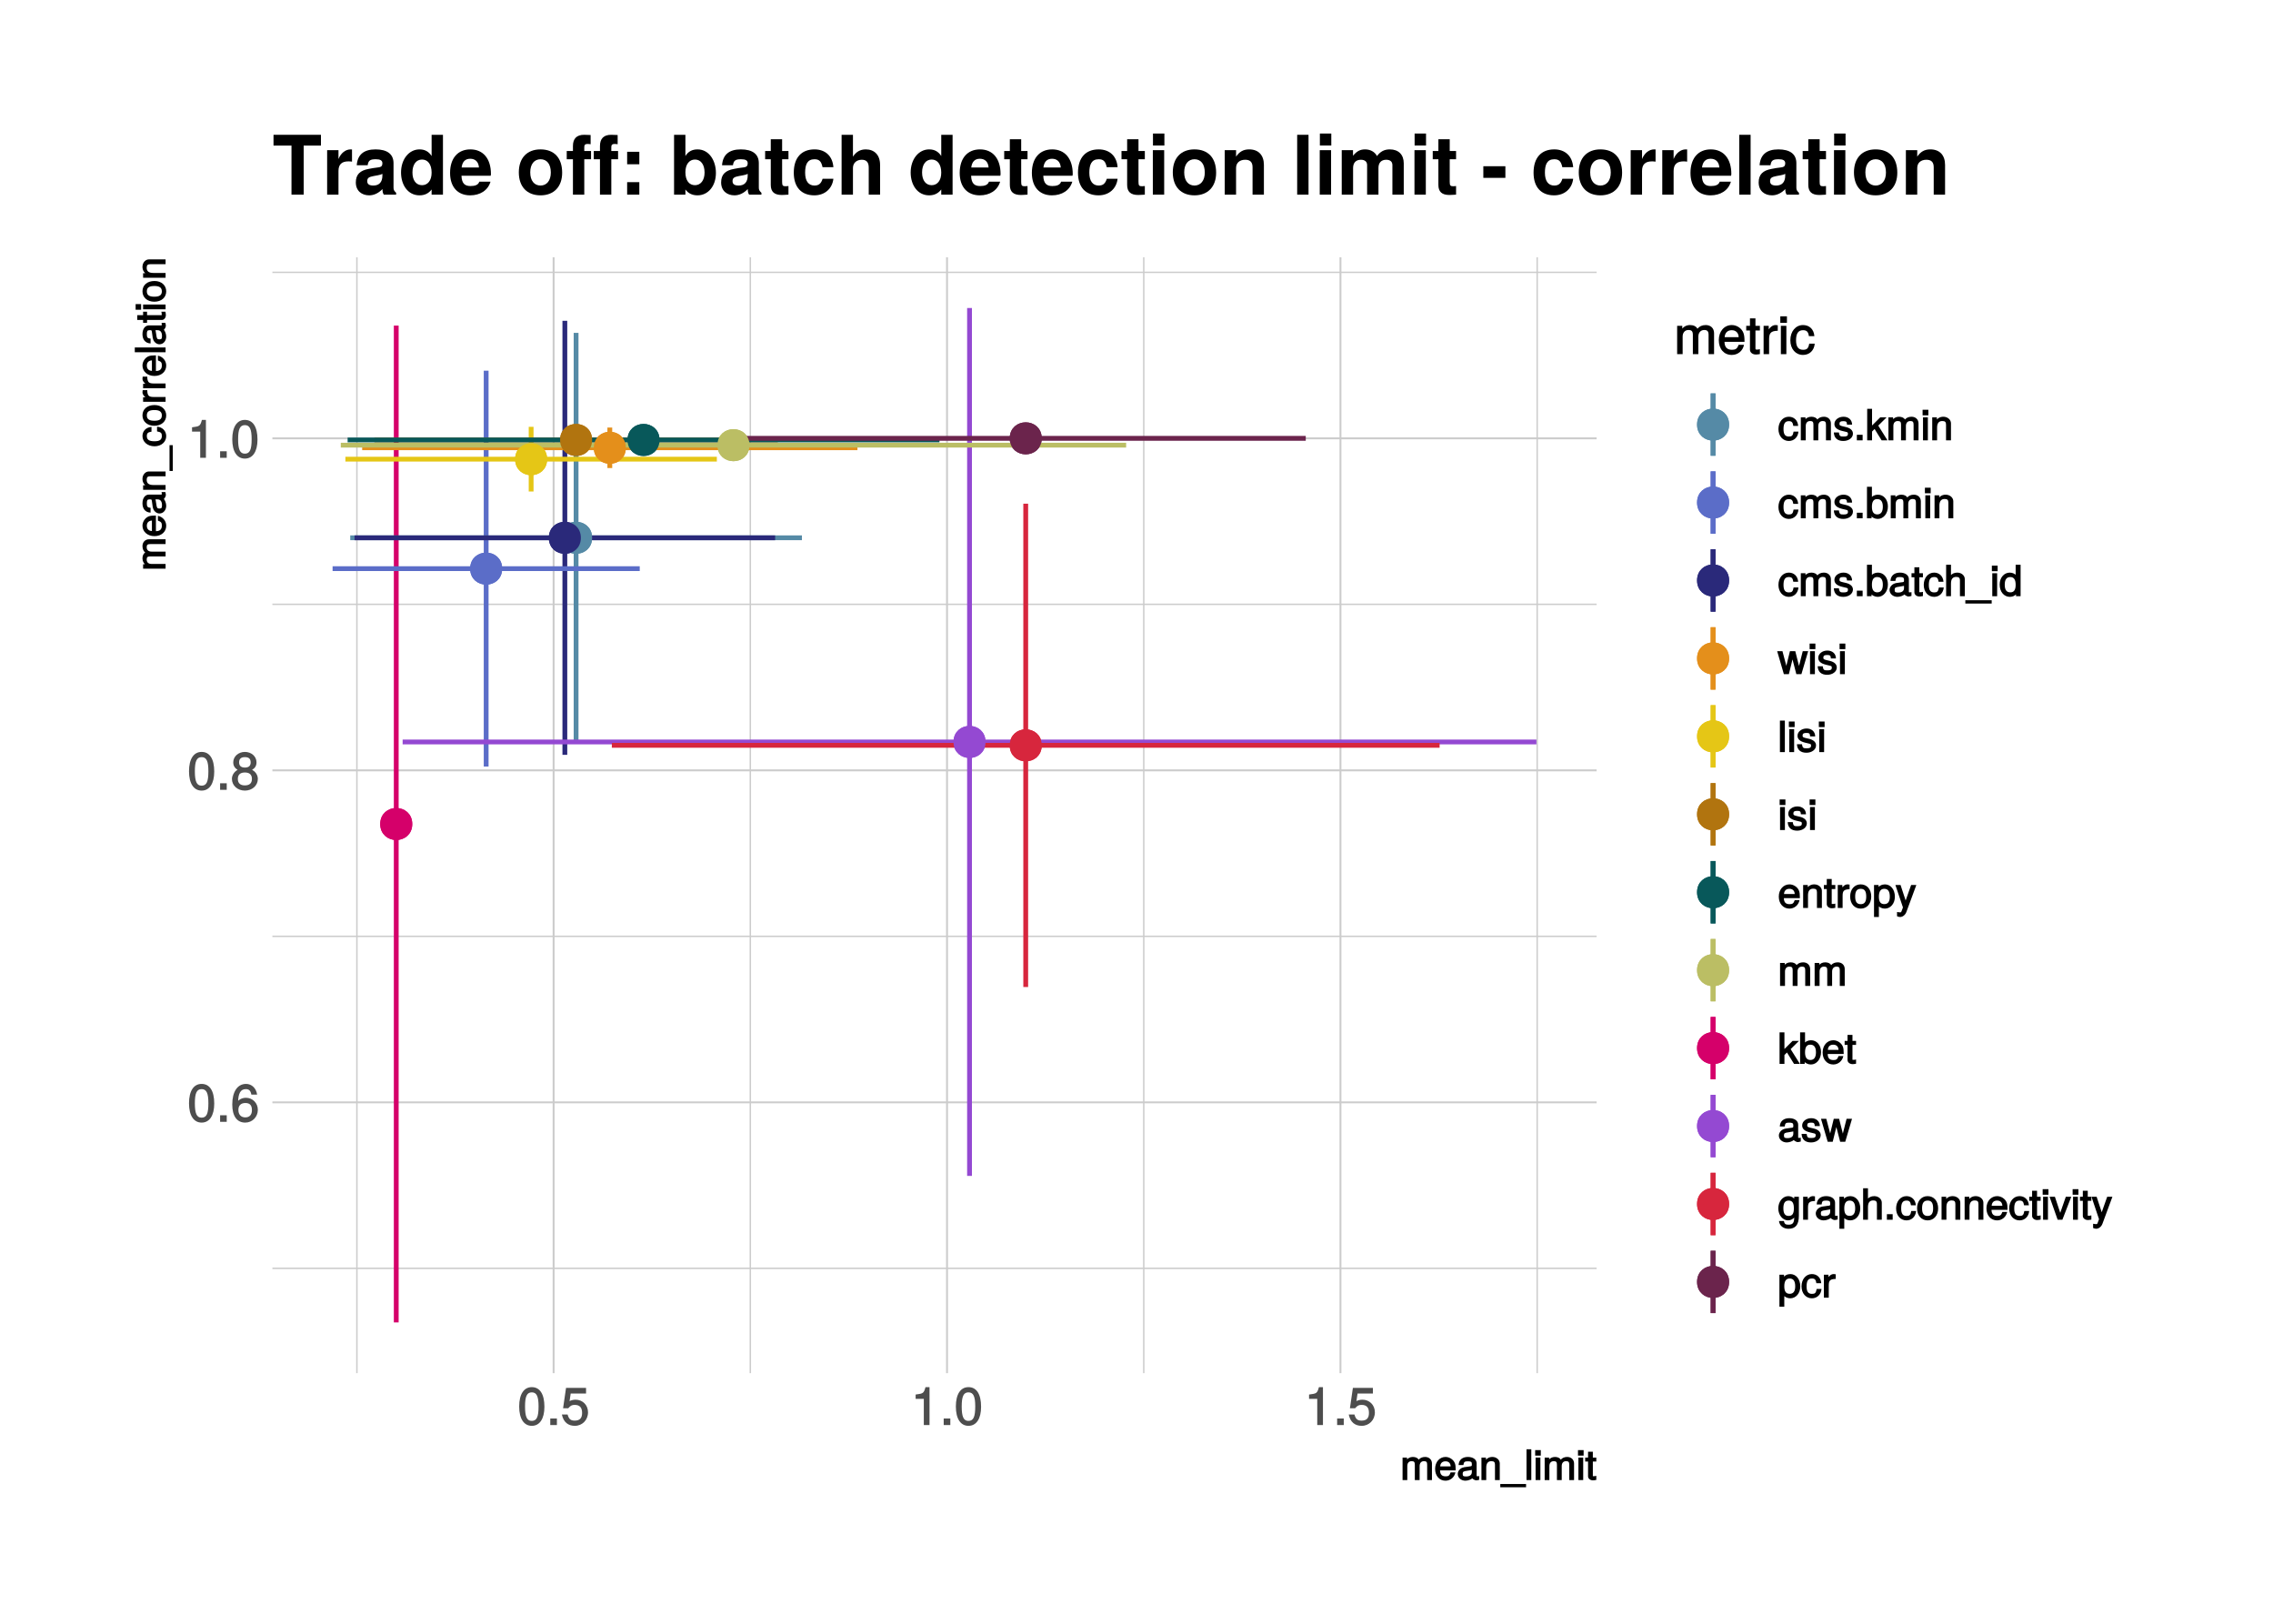 <?xml version="1.0" encoding="UTF-8"?>
<svg xmlns="http://www.w3.org/2000/svg" xmlns:xlink="http://www.w3.org/1999/xlink" width="504pt" height="360pt" viewBox="0 0 504 360" version="1.1">
<defs>
<g>
<symbol overflow="visible" id="glyph0-0">
<path style="stroke:none;" d=""/>
</symbol>
<symbol overflow="visible" id="glyph0-1">
<path style="stroke:none;" d="M 5.953 -4.047 C 5.953 -6.875 4.938 -8.406 3.156 -8.406 C 1.406 -8.406 0.359 -6.859 0.359 -4.109 C 0.359 -1.375 1.422 0.172 3.156 0.172 C 4.891 0.172 5.953 -1.375 5.953 -4.047 Z M 4.656 -4.141 C 4.656 -1.828 4.266 -0.922 3.141 -0.922 C 2.062 -0.922 1.656 -1.875 1.656 -4.109 C 1.656 -6.344 2.062 -7.25 3.156 -7.25 C 4.25 -7.25 4.656 -6.328 4.656 -4.141 Z M 4.656 -4.141 "/>
</symbol>
<symbol overflow="visible" id="glyph0-2">
<path style="stroke:none;" d="M 2.328 -0.125 L 2.328 -1.453 L 0.859 -1.453 L 0.859 0 L 2.328 0 Z M 2.328 -0.125 "/>
</symbol>
<symbol overflow="visible" id="glyph0-3">
<path style="stroke:none;" d="M 6.031 -2.656 C 6.031 -4.172 4.859 -5.328 3.406 -5.328 C 2.594 -5.328 1.859 -4.984 1.422 -4.375 L 1.656 -4.297 C 1.672 -6.281 2.188 -7.25 3.344 -7.25 C 4.062 -7.25 4.422 -6.938 4.594 -6.031 L 5.875 -6.031 C 5.656 -7.484 4.656 -8.406 3.422 -8.406 C 1.516 -8.406 0.359 -6.688 0.359 -3.844 C 0.359 -1.297 1.375 0.172 3.234 0.172 C 4.781 0.172 6.031 -1.062 6.031 -2.656 Z M 4.719 -2.578 C 4.719 -1.547 4.172 -0.984 3.25 -0.984 C 2.297 -0.984 1.719 -1.594 1.719 -2.641 C 1.719 -3.641 2.281 -4.172 3.281 -4.172 C 4.25 -4.172 4.719 -3.672 4.719 -2.578 Z M 4.719 -2.578 "/>
</symbol>
<symbol overflow="visible" id="glyph0-4">
<path style="stroke:none;" d="M 6.031 -2.422 C 6.031 -3.328 5.438 -4.094 4.75 -4.422 C 5.422 -4.828 5.734 -5.344 5.734 -6.109 C 5.734 -7.391 4.609 -8.406 3.156 -8.406 C 1.719 -8.406 0.578 -7.391 0.578 -6.109 C 0.578 -5.344 0.891 -4.844 1.547 -4.422 C 0.891 -4.094 0.281 -3.328 0.281 -2.438 C 0.281 -0.938 1.547 0.172 3.156 0.172 C 4.766 0.172 6.031 -0.938 6.031 -2.422 Z M 4.438 -6.078 C 4.438 -5.328 4.016 -4.938 3.156 -4.938 C 2.312 -4.938 1.875 -5.328 1.875 -6.094 C 1.875 -6.875 2.312 -7.25 3.156 -7.25 C 4.031 -7.25 4.438 -6.875 4.438 -6.078 Z M 4.719 -2.422 C 4.719 -1.453 4.172 -0.984 3.141 -0.984 C 2.156 -0.984 1.594 -1.453 1.594 -2.422 C 1.594 -3.375 2.156 -3.844 3.156 -3.844 C 4.172 -3.844 4.719 -3.375 4.719 -2.422 Z M 4.719 -2.422 "/>
</symbol>
<symbol overflow="visible" id="glyph0-5">
<path style="stroke:none;" d="M 4.109 -0.125 L 4.109 -8.406 L 3.219 -8.406 C 2.828 -7.031 2.734 -6.984 1.031 -6.766 L 1.031 -5.812 L 2.844 -5.812 L 2.844 0 L 4.109 0 Z M 4.109 -0.125 "/>
</symbol>
<symbol overflow="visible" id="glyph0-6">
<path style="stroke:none;" d="M 6.031 -2.828 C 6.031 -4.438 4.828 -5.625 3.266 -5.625 C 2.688 -5.625 2.125 -5.438 1.938 -5.297 L 2.188 -6.984 L 5.594 -6.984 L 5.594 -8.234 L 1.156 -8.234 L 0.5 -3.719 L 1.641 -3.719 C 2.156 -4.312 2.453 -4.469 3.078 -4.469 C 4.172 -4.469 4.719 -3.906 4.719 -2.688 C 4.719 -1.516 4.188 -0.984 3.078 -0.984 C 2.203 -0.984 1.781 -1.297 1.5 -2.344 L 0.234 -2.344 C 0.594 -0.594 1.656 0.172 3.109 0.172 C 4.75 0.172 6.031 -1.109 6.031 -2.828 Z M 6.031 -2.828 "/>
</symbol>
<symbol overflow="visible" id="glyph0-7">
<path style="stroke:none;" d="M 8.859 -0.125 L 8.859 -4.641 C 8.859 -5.734 8.141 -6.453 7.016 -6.453 C 6.203 -6.453 5.625 -6.172 5.172 -5.641 C 4.906 -6.141 4.328 -6.453 3.547 -6.453 C 2.734 -6.453 2.109 -6.125 1.594 -5.391 L 1.812 -5.297 L 1.812 -6.281 L 0.672 -6.281 L 0.672 0 L 1.891 0 L 1.891 -3.906 C 1.891 -4.781 2.406 -5.359 3.188 -5.359 C 3.906 -5.359 4.156 -5.047 4.156 -4.281 L 4.156 0 L 5.375 0 L 5.375 -3.906 C 5.375 -4.781 5.906 -5.359 6.688 -5.359 C 7.391 -5.359 7.641 -5.031 7.641 -4.281 L 7.641 0 L 8.859 0 Z M 8.859 -0.125 "/>
</symbol>
<symbol overflow="visible" id="glyph0-8">
<path style="stroke:none;" d="M 6.031 -2.859 C 6.031 -3.734 5.953 -4.297 5.781 -4.734 C 5.391 -5.734 4.344 -6.453 3.219 -6.453 C 1.547 -6.453 0.328 -5.078 0.328 -3.109 C 0.328 -1.125 1.5 0.172 3.203 0.172 C 4.578 0.172 5.656 -0.734 5.922 -2.078 L 4.719 -2.078 C 4.406 -1.156 4 -0.969 3.234 -0.969 C 2.234 -0.969 1.609 -1.484 1.594 -2.734 L 6.031 -2.734 Z M 4.969 -3.625 C 4.969 -3.625 4.766 -3.766 4.781 -3.766 L 1.625 -3.766 C 1.688 -4.719 2.25 -5.312 3.203 -5.312 C 4.156 -5.312 4.734 -4.656 4.734 -3.719 Z M 4.969 -3.625 "/>
</symbol>
<symbol overflow="visible" id="glyph0-9">
<path style="stroke:none;" d="M 3.047 -0.125 L 3.047 -1.109 C 2.797 -1.031 2.641 -1.016 2.469 -1.016 C 2.047 -1.016 2.062 -1 2.062 -1.422 L 2.062 -5.25 L 3.047 -5.25 L 3.047 -6.281 L 2.062 -6.281 L 2.062 -7.938 L 0.844 -7.938 L 0.844 -6.281 L 0.016 -6.281 L 0.016 -5.25 L 0.844 -5.25 L 0.844 -1 C 0.844 -0.391 1.391 0.078 2.141 0.078 C 2.375 0.078 2.594 0.062 3.047 -0.016 Z M 3.047 -0.125 "/>
</symbol>
<symbol overflow="visible" id="glyph0-10">
<path style="stroke:none;" d="M 3.812 -5.312 L 3.812 -6.406 C 3.531 -6.438 3.453 -6.453 3.328 -6.453 C 2.703 -6.453 2.125 -6.047 1.578 -5.156 L 1.812 -5.062 L 1.812 -6.281 L 0.672 -6.281 L 0.672 0 L 1.891 0 L 1.891 -3.25 C 1.891 -4.609 2.203 -5.156 3.812 -5.188 Z M 3.812 -5.312 "/>
</symbol>
<symbol overflow="visible" id="glyph0-11">
<path style="stroke:none;" d="M 1.891 -0.125 L 1.891 -6.281 L 0.672 -6.281 L 0.672 0 L 1.891 0 Z M 2.016 -7.062 L 2.016 -8.391 L 0.547 -8.391 L 0.547 -6.938 L 2.016 -6.938 Z M 2.016 -7.062 "/>
</symbol>
<symbol overflow="visible" id="glyph0-12">
<path style="stroke:none;" d="M 5.484 -2.328 L 4.406 -2.328 C 4.219 -1.234 3.859 -0.969 3.047 -0.969 C 1.984 -0.969 1.484 -1.656 1.484 -3.078 C 1.484 -4.594 1.984 -5.312 3.031 -5.312 C 3.828 -5.312 4.203 -4.969 4.328 -4 L 5.547 -4 C 5.422 -5.594 4.375 -6.453 3.031 -6.453 C 1.422 -6.453 0.219 -5.078 0.219 -3.078 C 0.219 -1.141 1.391 0.172 3.031 0.172 C 4.469 0.172 5.5 -0.812 5.625 -2.328 Z M 5.484 -2.328 "/>
</symbol>
<symbol overflow="visible" id="glyph1-0">
<path style="stroke:none;" d=""/>
</symbol>
<symbol overflow="visible" id="glyph1-1">
<path style="stroke:none;" d="M 7 -0.141 L 7 -3.672 C 7 -4.516 6.375 -5.125 5.484 -5.125 C 4.859 -5.125 4.359 -4.891 4.062 -4.516 C 3.875 -4.875 3.391 -5.125 2.766 -5.125 C 2.141 -5.125 1.609 -4.844 1.203 -4.281 L 1.469 -4.188 L 1.469 -4.984 L 0.484 -4.984 L 0.484 0 L 1.531 0 L 1.531 -3.094 C 1.531 -3.781 1.875 -4.188 2.5 -4.188 C 3.047 -4.188 3.203 -3.984 3.203 -3.391 L 3.203 0 L 4.266 0 L 4.266 -3.094 C 4.266 -3.781 4.609 -4.188 5.234 -4.188 C 5.781 -4.188 5.938 -3.984 5.938 -3.391 L 5.938 0 L 7 0 Z M 7 -0.141 "/>
</symbol>
<symbol overflow="visible" id="glyph1-2">
<path style="stroke:none;" d="M 4.766 -2.281 C 4.766 -2.969 4.719 -3.391 4.578 -3.75 C 4.281 -4.516 3.406 -5.125 2.516 -5.125 C 1.203 -5.125 0.203 -4.016 0.203 -2.469 C 0.203 -0.922 1.172 0.141 2.5 0.141 C 3.578 0.141 4.484 -0.609 4.703 -1.703 L 3.641 -1.703 C 3.391 -0.938 3.125 -0.828 2.531 -0.828 C 1.75 -0.828 1.312 -1.203 1.297 -2.141 L 4.766 -2.141 Z M 3.922 -2.844 C 3.922 -2.844 3.703 -3 3.719 -3.031 L 1.328 -3.031 C 1.375 -3.719 1.75 -4.156 2.516 -4.156 C 3.25 -4.156 3.656 -3.688 3.656 -2.938 Z M 3.922 -2.844 "/>
</symbol>
<symbol overflow="visible" id="glyph1-3">
<path style="stroke:none;" d="M 4.969 -0.156 L 4.969 -0.891 C 4.734 -0.844 4.703 -0.844 4.656 -0.844 C 4.391 -0.844 4.406 -0.844 4.406 -1.078 L 4.406 -3.703 C 4.406 -4.531 3.641 -5.125 2.469 -5.125 C 1.328 -5.125 0.469 -4.547 0.406 -3.328 L 1.469 -3.328 C 1.562 -4.031 1.75 -4.156 2.453 -4.156 C 3.125 -4.156 3.344 -4.047 3.344 -3.594 L 3.344 -3.391 C 3.344 -3.078 3.312 -3.078 2.719 -3 C 1.656 -2.875 1.5 -2.828 1.203 -2.719 C 0.656 -2.5 0.219 -1.938 0.219 -1.359 C 0.219 -0.5 0.969 0.141 1.922 0.141 C 2.531 0.141 3.219 -0.156 3.438 -0.391 C 3.453 -0.328 3.938 0.062 4.297 0.062 C 4.453 0.062 4.578 0.047 4.969 -0.047 Z M 3.344 -1.766 C 3.344 -1.094 2.812 -0.797 2.094 -0.797 C 1.5 -0.797 1.312 -0.859 1.312 -1.375 C 1.312 -1.875 1.5 -1.953 2.297 -2.062 C 3.094 -2.172 3.25 -2.219 3.344 -2.25 Z M 3.344 -1.766 "/>
</symbol>
<symbol overflow="visible" id="glyph1-4">
<path style="stroke:none;" d="M 4.531 -0.141 L 4.531 -3.703 C 4.531 -4.484 3.797 -5.125 2.891 -5.125 C 2.188 -5.125 1.625 -4.812 1.203 -4.156 L 1.469 -4.062 L 1.469 -4.984 L 0.469 -4.984 L 0.469 0 L 1.531 0 L 1.531 -2.734 C 1.531 -3.703 1.906 -4.188 2.656 -4.188 C 3.266 -4.188 3.469 -3.969 3.469 -3.406 L 3.469 0 L 4.531 0 Z M 4.531 -0.141 "/>
</symbol>
<symbol overflow="visible" id="glyph1-5">
<path style="stroke:none;" d="M 5.359 1.453 L 5.359 0.875 L -0.359 0.875 L -0.359 1.594 L 5.359 1.594 Z M 5.359 1.453 "/>
</symbol>
<symbol overflow="visible" id="glyph1-6">
<path style="stroke:none;" d="M 1.516 -0.141 L 1.516 -6.828 L 0.453 -6.828 L 0.453 0 L 1.516 0 Z M 1.516 -0.141 "/>
</symbol>
<symbol overflow="visible" id="glyph1-7">
<path style="stroke:none;" d="M 1.531 -0.141 L 1.531 -4.984 L 0.469 -4.984 L 0.469 0 L 1.531 0 Z M 1.625 -5.562 L 1.625 -6.641 L 0.375 -6.641 L 0.375 -5.422 L 1.625 -5.422 Z M 1.625 -5.562 "/>
</symbol>
<symbol overflow="visible" id="glyph1-8">
<path style="stroke:none;" d="M 2.438 -0.141 L 2.438 -0.938 C 2.188 -0.875 2.062 -0.859 1.922 -0.859 C 1.609 -0.859 1.672 -0.812 1.672 -1.156 L 1.672 -4.109 L 2.438 -4.109 L 2.438 -4.984 L 1.672 -4.984 L 1.672 -6.281 L 0.609 -6.281 L 0.609 -4.984 L -0.031 -4.984 L -0.031 -4.109 L 0.609 -4.109 L 0.609 -0.812 C 0.609 -0.344 1.094 0.062 1.672 0.062 C 1.859 0.062 2.031 0.047 2.438 -0.031 Z M 2.438 -0.141 "/>
</symbol>
<symbol overflow="visible" id="glyph2-0">
<path style="stroke:none;" d=""/>
</symbol>
<symbol overflow="visible" id="glyph2-1">
<path style="stroke:none;" d="M -0.141 -7 L -3.672 -7 C -4.516 -7 -5.125 -6.375 -5.125 -5.484 C -5.125 -4.859 -4.891 -4.359 -4.516 -4.062 C -4.875 -3.875 -5.125 -3.391 -5.125 -2.766 C -5.125 -2.141 -4.844 -1.609 -4.281 -1.203 L -4.188 -1.469 L -4.984 -1.469 L -4.984 -0.484 L 0 -0.484 L 0 -1.531 L -3.094 -1.531 C -3.781 -1.531 -4.188 -1.875 -4.188 -2.5 C -4.188 -3.047 -3.984 -3.203 -3.391 -3.203 L 0 -3.203 L 0 -4.266 L -3.094 -4.266 C -3.781 -4.266 -4.188 -4.609 -4.188 -5.234 C -4.188 -5.781 -3.984 -5.938 -3.391 -5.938 L 0 -5.938 L 0 -7 Z M -0.141 -7 "/>
</symbol>
<symbol overflow="visible" id="glyph2-2">
<path style="stroke:none;" d="M -2.281 -4.766 C -2.969 -4.766 -3.391 -4.719 -3.75 -4.578 C -4.516 -4.281 -5.125 -3.406 -5.125 -2.516 C -5.125 -1.203 -4.016 -0.203 -2.469 -0.203 C -0.922 -0.203 0.141 -1.172 0.141 -2.5 C 0.141 -3.578 -0.609 -4.484 -1.703 -4.703 L -1.703 -3.641 C -0.938 -3.391 -0.828 -3.125 -0.828 -2.531 C -0.828 -1.75 -1.203 -1.312 -2.141 -1.297 L -2.141 -4.766 Z M -2.844 -3.922 C -2.844 -3.922 -3 -3.703 -3.031 -3.719 L -3.031 -1.328 C -3.719 -1.375 -4.156 -1.75 -4.156 -2.516 C -4.156 -3.25 -3.688 -3.656 -2.938 -3.656 Z M -2.844 -3.922 "/>
</symbol>
<symbol overflow="visible" id="glyph2-3">
<path style="stroke:none;" d="M -0.156 -4.969 L -0.891 -4.969 C -0.844 -4.734 -0.844 -4.703 -0.844 -4.656 C -0.844 -4.391 -0.844 -4.406 -1.078 -4.406 L -3.703 -4.406 C -4.531 -4.406 -5.125 -3.641 -5.125 -2.469 C -5.125 -1.328 -4.547 -0.469 -3.328 -0.406 L -3.328 -1.469 C -4.031 -1.562 -4.156 -1.75 -4.156 -2.453 C -4.156 -3.125 -4.047 -3.344 -3.594 -3.344 L -3.391 -3.344 C -3.078 -3.344 -3.078 -3.312 -3 -2.719 C -2.875 -1.656 -2.828 -1.5 -2.719 -1.203 C -2.5 -0.656 -1.938 -0.219 -1.359 -0.219 C -0.5 -0.219 0.141 -0.969 0.141 -1.922 C 0.141 -2.531 -0.156 -3.219 -0.391 -3.438 C -0.328 -3.453 0.062 -3.938 0.062 -4.297 C 0.062 -4.453 0.047 -4.578 -0.047 -4.969 Z M -1.766 -3.344 C -1.094 -3.344 -0.797 -2.812 -0.797 -2.094 C -0.797 -1.5 -0.859 -1.312 -1.375 -1.312 C -1.875 -1.312 -1.953 -1.5 -2.062 -2.297 C -2.172 -3.094 -2.219 -3.25 -2.25 -3.344 Z M -1.766 -3.344 "/>
</symbol>
<symbol overflow="visible" id="glyph2-4">
<path style="stroke:none;" d="M -0.141 -4.531 L -3.703 -4.531 C -4.484 -4.531 -5.125 -3.797 -5.125 -2.891 C -5.125 -2.188 -4.812 -1.625 -4.156 -1.203 L -4.062 -1.469 L -4.984 -1.469 L -4.984 -0.469 L 0 -0.469 L 0 -1.531 L -2.734 -1.531 C -3.703 -1.531 -4.188 -1.906 -4.188 -2.656 C -4.188 -3.266 -3.969 -3.469 -3.406 -3.469 L 0 -3.469 L 0 -4.531 Z M -0.141 -4.531 "/>
</symbol>
<symbol overflow="visible" id="glyph2-5">
<path style="stroke:none;" d="M 1.453 -5.359 L 0.875 -5.359 L 0.875 0.359 L 1.594 0.359 L 1.594 -5.359 Z M 1.453 -5.359 "/>
</symbol>
<symbol overflow="visible" id="glyph2-6">
<path style="stroke:none;" d="M -1.891 -4.297 L -1.891 -3.406 C -1 -3.25 -0.828 -3.031 -0.828 -2.391 C -0.828 -1.562 -1.328 -1.219 -2.453 -1.219 C -3.625 -1.219 -4.156 -1.547 -4.156 -2.359 C -4.156 -3 -3.922 -3.234 -3.125 -3.344 L -3.125 -4.406 C -4.422 -4.297 -5.125 -3.422 -5.125 -2.375 C -5.125 -1.109 -4.016 -0.109 -2.453 -0.109 C -0.922 -0.109 0.141 -1.094 0.141 -2.359 C 0.141 -3.484 -0.672 -4.359 -1.891 -4.453 Z M -1.891 -4.297 "/>
</symbol>
<symbol overflow="visible" id="glyph2-7">
<path style="stroke:none;" d="M -2.453 -4.75 C -4.094 -4.75 -5.125 -3.812 -5.125 -2.453 C -5.125 -1.125 -4.078 -0.156 -2.5 -0.156 C -0.906 -0.156 0.141 -1.109 0.141 -2.453 C 0.141 -3.781 -0.906 -4.75 -2.453 -4.75 Z M -2.469 -3.641 C -1.359 -3.641 -0.828 -3.281 -0.828 -2.453 C -0.828 -1.625 -1.344 -1.266 -2.5 -1.266 C -3.625 -1.266 -4.156 -1.625 -4.156 -2.453 C -4.156 -3.297 -3.641 -3.641 -2.469 -3.641 Z M -2.469 -3.641 "/>
</symbol>
<symbol overflow="visible" id="glyph2-8">
<path style="stroke:none;" d="M -4.188 -3.047 L -5.078 -3.047 C -5.109 -2.766 -5.125 -2.703 -5.125 -2.594 C -5.125 -2.109 -4.797 -1.625 -4.094 -1.203 L -4 -1.469 L -4.984 -1.469 L -4.984 -0.469 L 0 -0.469 L 0 -1.531 L -2.578 -1.531 C -3.641 -1.531 -4.047 -1.734 -4.062 -3.047 Z M -4.188 -3.047 "/>
</symbol>
<symbol overflow="visible" id="glyph2-9">
<path style="stroke:none;" d="M -0.141 -1.516 L -6.828 -1.516 L -6.828 -0.453 L 0 -0.453 L 0 -1.516 Z M -0.141 -1.516 "/>
</symbol>
<symbol overflow="visible" id="glyph2-10">
<path style="stroke:none;" d="M -0.141 -2.438 L -0.938 -2.438 C -0.875 -2.188 -0.859 -2.062 -0.859 -1.922 C -0.859 -1.609 -0.812 -1.672 -1.156 -1.672 L -4.109 -1.672 L -4.109 -2.438 L -4.984 -2.438 L -4.984 -1.672 L -6.281 -1.672 L -6.281 -0.609 L -4.984 -0.609 L -4.984 0.031 L -4.109 0.031 L -4.109 -0.609 L -0.812 -0.609 C -0.344 -0.609 0.062 -1.094 0.062 -1.672 C 0.062 -1.859 0.047 -2.031 -0.031 -2.438 Z M -0.141 -2.438 "/>
</symbol>
<symbol overflow="visible" id="glyph2-11">
<path style="stroke:none;" d="M -0.141 -1.531 L -4.984 -1.531 L -4.984 -0.469 L 0 -0.469 L 0 -1.531 Z M -5.562 -1.625 L -6.641 -1.625 L -6.641 -0.375 L -5.422 -0.375 L -5.422 -1.625 Z M -5.562 -1.625 "/>
</symbol>
<symbol overflow="visible" id="glyph3-0">
<path style="stroke:none;" d=""/>
</symbol>
<symbol overflow="visible" id="glyph3-1">
<path style="stroke:none;" d="M 4.391 -1.938 L 3.484 -1.938 C 3.328 -1.016 3.094 -0.844 2.438 -0.844 C 1.594 -0.844 1.25 -1.359 1.25 -2.5 C 1.25 -3.703 1.578 -4.25 2.422 -4.25 C 3.062 -4.25 3.297 -4.016 3.422 -3.203 L 4.5 -3.203 C 4.406 -4.516 3.5 -5.234 2.422 -5.234 C 1.125 -5.234 0.125 -4.109 0.125 -2.5 C 0.125 -0.953 1.109 0.141 2.422 0.141 C 3.578 0.141 4.453 -0.688 4.562 -1.938 Z M 4.391 -1.938 "/>
</symbol>
<symbol overflow="visible" id="glyph3-2">
<path style="stroke:none;" d="M 7.156 -0.141 L 7.156 -3.75 C 7.156 -4.625 6.516 -5.234 5.609 -5.234 C 4.969 -5.234 4.469 -5 4.156 -4.625 C 3.953 -4.984 3.453 -5.234 2.828 -5.234 C 2.188 -5.234 1.641 -4.953 1.234 -4.375 L 1.516 -4.281 L 1.516 -5.094 L 0.484 -5.094 L 0.484 0 L 1.578 0 L 1.578 -3.172 C 1.578 -3.859 1.922 -4.281 2.547 -4.281 C 3.125 -4.281 3.281 -4.078 3.281 -3.453 L 3.281 0 L 4.359 0 L 4.359 -3.172 C 4.359 -3.859 4.719 -4.281 5.344 -4.281 C 5.906 -4.281 6.062 -4.062 6.062 -3.453 L 6.062 0 L 7.156 0 Z M 7.156 -0.141 "/>
</symbol>
<symbol overflow="visible" id="glyph3-3">
<path style="stroke:none;" d="M 4.375 -1.484 C 4.375 -2.203 3.812 -2.703 2.859 -2.938 L 2.125 -3.109 C 1.5 -3.266 1.391 -3.328 1.391 -3.656 C 1.391 -4.109 1.625 -4.25 2.25 -4.25 C 2.875 -4.25 3.031 -4.125 3.062 -3.484 L 4.188 -3.484 C 4.172 -4.562 3.391 -5.234 2.281 -5.234 C 1.156 -5.234 0.266 -4.516 0.266 -3.625 C 0.266 -2.875 0.812 -2.375 1.953 -2.094 L 2.672 -1.922 C 3.219 -1.797 3.266 -1.781 3.266 -1.422 C 3.266 -0.969 2.969 -0.844 2.297 -0.844 C 1.609 -0.844 1.375 -0.875 1.266 -1.75 L 0.141 -1.75 C 0.188 -0.5 0.969 0.141 2.234 0.141 C 3.453 0.141 4.375 -0.562 4.375 -1.484 Z M 4.375 -1.484 "/>
</symbol>
<symbol overflow="visible" id="glyph3-4">
<path style="stroke:none;" d="M 1.922 -0.141 L 1.922 -1.234 L 0.641 -1.234 L 0.641 0 L 1.922 0 Z M 1.922 -0.141 "/>
</symbol>
<symbol overflow="visible" id="glyph3-5">
<path style="stroke:none;" d="M 4.734 -0.234 L 2.828 -3.266 L 4.672 -5.094 L 3.266 -5.094 L 1.172 -3.016 L 1.453 -2.922 L 1.453 -6.984 L 0.375 -6.984 L 0.375 0 L 1.453 0 L 1.453 -1.953 L 2.016 -2.516 L 3.578 0 L 4.875 0 Z M 4.734 -0.234 "/>
</symbol>
<symbol overflow="visible" id="glyph3-6">
<path style="stroke:none;" d="M 1.562 -0.141 L 1.562 -5.094 L 0.484 -5.094 L 0.484 0 L 1.562 0 Z M 1.672 -5.688 L 1.672 -6.781 L 0.391 -6.781 L 0.391 -5.547 L 1.672 -5.547 Z M 1.672 -5.688 "/>
</symbol>
<symbol overflow="visible" id="glyph3-7">
<path style="stroke:none;" d="M 4.641 -0.141 L 4.641 -3.781 C 4.641 -4.578 3.891 -5.234 2.953 -5.234 C 2.234 -5.234 1.656 -4.922 1.234 -4.25 L 1.516 -4.156 L 1.516 -5.094 L 0.484 -5.094 L 0.484 0 L 1.562 0 L 1.562 -2.797 C 1.562 -3.781 1.938 -4.281 2.719 -4.281 C 3.328 -4.281 3.547 -4.062 3.547 -3.484 L 3.547 0 L 4.641 0 Z M 4.641 -0.141 "/>
</symbol>
<symbol overflow="visible" id="glyph3-8">
<path style="stroke:none;" d="M 4.969 -2.609 C 4.969 -4.172 4.016 -5.234 2.75 -5.234 C 2.094 -5.234 1.5 -4.953 1.141 -4.406 L 1.422 -4.312 L 1.422 -6.984 L 0.328 -6.984 L 0.328 0 L 1.344 0 L 1.344 -0.828 L 1.062 -0.734 C 1.438 -0.172 2.047 0.141 2.719 0.141 C 3.984 0.141 4.969 -1.047 4.969 -2.609 Z M 3.844 -2.562 C 3.844 -1.469 3.438 -0.859 2.609 -0.859 C 1.797 -0.859 1.422 -1.453 1.422 -2.547 C 1.422 -3.688 1.797 -4.281 2.609 -4.25 C 3.453 -4.25 3.844 -3.641 3.844 -2.562 Z M 3.844 -2.562 "/>
</symbol>
<symbol overflow="visible" id="glyph3-9">
<path style="stroke:none;" d="M 5.078 -0.156 L 5.078 -0.906 C 4.844 -0.859 4.797 -0.859 4.766 -0.859 C 4.484 -0.859 4.5 -0.859 4.5 -1.094 L 4.5 -3.781 C 4.5 -4.641 3.719 -5.234 2.531 -5.234 C 1.359 -5.234 0.484 -4.641 0.422 -3.391 L 1.516 -3.391 C 1.594 -4.125 1.781 -4.25 2.5 -4.25 C 3.188 -4.25 3.422 -4.125 3.422 -3.672 L 3.422 -3.469 C 3.422 -3.141 3.391 -3.141 2.781 -3.078 C 1.688 -2.938 1.531 -2.906 1.234 -2.781 C 0.672 -2.547 0.219 -1.984 0.219 -1.391 C 0.219 -0.516 1 0.141 1.969 0.141 C 2.594 0.141 3.297 -0.156 3.516 -0.391 C 3.531 -0.344 4.016 0.062 4.406 0.062 C 4.562 0.062 4.672 0.047 5.078 -0.062 Z M 3.422 -1.797 C 3.422 -1.109 2.875 -0.812 2.141 -0.812 C 1.531 -0.812 1.344 -0.891 1.344 -1.406 C 1.344 -1.922 1.531 -2 2.344 -2.109 C 3.156 -2.234 3.328 -2.266 3.422 -2.297 Z M 3.422 -1.797 "/>
</symbol>
<symbol overflow="visible" id="glyph3-10">
<path style="stroke:none;" d="M 2.5 -0.141 L 2.5 -0.969 C 2.234 -0.891 2.109 -0.891 1.969 -0.891 C 1.641 -0.891 1.703 -0.844 1.703 -1.172 L 1.703 -4.203 L 2.5 -4.203 L 2.5 -5.094 L 1.703 -5.094 L 1.703 -6.422 L 0.609 -6.422 L 0.609 -5.094 L -0.031 -5.094 L -0.031 -4.203 L 0.609 -4.203 L 0.609 -0.844 C 0.609 -0.344 1.109 0.062 1.719 0.062 C 1.891 0.062 2.078 0.047 2.5 -0.031 Z M 2.5 -0.141 "/>
</symbol>
<symbol overflow="visible" id="glyph3-11">
<path style="stroke:none;" d="M 4.625 -0.141 L 4.625 -3.781 C 4.625 -4.594 3.891 -5.234 2.953 -5.234 C 2.266 -5.234 1.734 -4.984 1.281 -4.406 L 1.562 -4.297 L 1.562 -6.984 L 0.484 -6.984 L 0.484 0 L 1.562 0 L 1.562 -2.797 C 1.562 -3.781 1.922 -4.281 2.719 -4.281 C 3.266 -4.281 3.547 -4.109 3.547 -3.484 L 3.547 0 L 4.625 0 Z M 4.625 -0.141 "/>
</symbol>
<symbol overflow="visible" id="glyph3-12">
<path style="stroke:none;" d="M 5.469 1.484 L 5.469 0.891 L -0.375 0.891 L -0.375 1.625 L 5.469 1.625 Z M 5.469 1.484 "/>
</symbol>
<symbol overflow="visible" id="glyph3-13">
<path style="stroke:none;" d="M 4.719 -0.141 L 4.719 -6.984 L 3.625 -6.984 L 3.625 -4.359 L 3.906 -4.453 C 3.578 -4.938 2.953 -5.234 2.312 -5.234 C 1.062 -5.234 0.078 -4.125 0.078 -2.594 C 0.078 -0.969 1.047 0.141 2.344 0.141 C 3 0.141 3.578 -0.141 3.984 -0.75 L 3.703 -0.844 L 3.703 0 L 4.719 0 Z M 3.625 -2.531 C 3.625 -1.422 3.266 -0.859 2.453 -0.859 C 1.594 -0.859 1.203 -1.422 1.203 -2.547 C 1.203 -3.672 1.594 -4.25 2.438 -4.25 C 3.266 -4.25 3.625 -3.641 3.625 -2.531 Z M 3.625 -2.531 "/>
</symbol>
<symbol overflow="visible" id="glyph3-14">
<path style="stroke:none;" d="M 6.516 -5.094 L 5.516 -5.094 L 4.531 -1.203 L 4.844 -1.203 L 3.859 -5.094 L 2.672 -5.094 L 1.719 -1.203 L 2.047 -1.203 L 1.016 -5.094 L -0.156 -5.094 L 1.328 0 L 2.438 0 L 3.406 -3.922 L 3.078 -3.922 L 4.094 0 L 5.219 0 L 6.719 -5.094 Z M 6.516 -5.094 "/>
</symbol>
<symbol overflow="visible" id="glyph3-15">
<path style="stroke:none;" d="M 1.547 -0.141 L 1.547 -6.984 L 0.453 -6.984 L 0.453 0 L 1.547 0 Z M 1.547 -0.141 "/>
</symbol>
<symbol overflow="visible" id="glyph3-16">
<path style="stroke:none;" d="M 4.875 -2.328 C 4.875 -3.031 4.828 -3.469 4.688 -3.828 C 4.375 -4.625 3.484 -5.234 2.578 -5.234 C 1.234 -5.234 0.203 -4.109 0.203 -2.516 C 0.203 -0.938 1.203 0.141 2.562 0.141 C 3.656 0.141 4.578 -0.625 4.797 -1.734 L 3.734 -1.734 C 3.469 -0.969 3.203 -0.844 2.594 -0.844 C 1.781 -0.844 1.344 -1.219 1.328 -2.188 L 4.875 -2.188 Z M 4.016 -2.906 C 4.016 -2.906 3.781 -3.078 3.797 -3.094 L 1.359 -3.094 C 1.406 -3.812 1.797 -4.25 2.562 -4.25 C 3.328 -4.25 3.734 -3.766 3.734 -3.016 Z M 4.016 -2.906 "/>
</symbol>
<symbol overflow="visible" id="glyph3-17">
<path style="stroke:none;" d="M 3.109 -4.281 L 3.109 -5.188 C 2.828 -5.234 2.766 -5.234 2.656 -5.234 C 2.156 -5.234 1.672 -4.906 1.219 -4.188 L 1.5 -4.094 L 1.5 -5.094 L 0.484 -5.094 L 0.484 0 L 1.562 0 L 1.562 -2.641 C 1.562 -3.734 1.766 -4.125 3.109 -4.156 Z M 3.109 -4.281 "/>
</symbol>
<symbol overflow="visible" id="glyph3-18">
<path style="stroke:none;" d="M 4.844 -2.516 C 4.844 -4.172 3.891 -5.234 2.5 -5.234 C 1.156 -5.234 0.172 -4.172 0.172 -2.547 C 0.172 -0.922 1.141 0.141 2.516 0.141 C 3.859 0.141 4.844 -0.922 4.844 -2.516 Z M 3.734 -2.516 C 3.734 -1.391 3.359 -0.844 2.516 -0.844 C 1.656 -0.844 1.281 -1.375 1.281 -2.547 C 1.281 -3.703 1.656 -4.25 2.516 -4.25 C 3.375 -4.25 3.734 -3.719 3.734 -2.516 Z M 3.734 -2.516 "/>
</symbol>
<symbol overflow="visible" id="glyph3-19">
<path style="stroke:none;" d="M 4.969 -2.5 C 4.969 -4.125 4.016 -5.234 2.75 -5.234 C 2.094 -5.234 1.438 -4.906 1.094 -4.328 L 1.359 -4.234 L 1.359 -5.094 L 0.344 -5.094 L 0.344 2 L 1.422 2 L 1.422 -0.719 L 1.156 -0.609 C 1.562 -0.125 2.125 0.141 2.75 0.141 C 4 0.141 4.969 -0.969 4.969 -2.5 Z M 3.844 -2.516 C 3.844 -1.422 3.453 -0.859 2.609 -0.859 C 1.797 -0.859 1.422 -1.375 1.422 -2.516 C 1.422 -3.641 1.797 -4.25 2.609 -4.25 C 3.453 -4.25 3.844 -3.672 3.844 -2.516 Z M 3.844 -2.516 "/>
</symbol>
<symbol overflow="visible" id="glyph3-20">
<path style="stroke:none;" d="M 4.406 -5.094 L 3.453 -5.094 L 2.078 -1.203 L 2.391 -1.203 L 1.109 -5.094 L -0.031 -5.094 L 1.641 -0.125 L 1.359 0.641 C 1.219 0.984 1.234 0.969 0.906 0.969 C 0.797 0.969 0.656 0.953 0.328 0.891 L 0.328 1.828 C 0.531 1.938 0.812 2 1.016 2 C 1.562 2 2.156 1.562 2.406 0.875 L 4.609 -5.094 Z M 4.406 -5.094 "/>
</symbol>
<symbol overflow="visible" id="glyph3-21">
<path style="stroke:none;" d="M 4.656 -0.922 L 4.656 -5.094 L 3.625 -5.094 L 3.625 -4.266 L 3.906 -4.359 C 3.516 -4.938 2.938 -5.234 2.312 -5.234 C 1.094 -5.234 0.094 -4.062 0.094 -2.5 C 0.094 -0.984 1.125 0.141 2.25 0.141 C 2.859 0.141 3.391 -0.156 3.906 -0.766 L 3.625 -0.859 L 3.625 -0.547 C 3.625 0.734 3.266 1.094 2.375 1.094 C 1.766 1.094 1.453 1 1.344 0.281 L 0.25 0.281 C 0.344 1.328 1.219 2 2.344 2 C 3.859 2 4.656 1.203 4.656 -0.922 Z M 3.547 -2.516 C 3.547 -1.375 3.219 -0.844 2.406 -0.844 C 1.578 -0.844 1.219 -1.375 1.219 -2.547 C 1.219 -3.703 1.578 -4.25 2.406 -4.25 C 3.234 -4.25 3.547 -3.688 3.547 -2.516 Z M 3.547 -2.516 "/>
</symbol>
<symbol overflow="visible" id="glyph3-22">
<path style="stroke:none;" d="M 4.469 -5.094 L 3.484 -5.094 L 2.078 -1.047 L 2.406 -1.047 L 1.062 -5.094 L -0.125 -5.094 L 1.672 0 L 2.719 0 L 4.688 -5.094 Z M 4.469 -5.094 "/>
</symbol>
<symbol overflow="visible" id="glyph4-0">
<path style="stroke:none;" d=""/>
</symbol>
<symbol overflow="visible" id="glyph4-1">
<path style="stroke:none;" d="M 10.766 -10.938 L 10.766 -13.266 L 0.25 -13.266 L 0.25 -10.875 L 4.234 -10.875 L 4.234 0 L 6.938 0 L 6.938 -10.875 L 10.766 -10.875 Z M 10.766 -10.938 "/>
</symbol>
<symbol overflow="visible" id="glyph4-2">
<path style="stroke:none;" d="M 6.656 -7.375 L 6.656 -10.016 C 6.516 -10.031 6.422 -10.031 6.359 -10.031 C 5.203 -10.031 4.188 -9.203 3.656 -7.891 L 3.656 -9.859 L 1.141 -9.859 L 1.141 0 L 3.656 0 L 3.656 -5.234 C 3.656 -6.719 4.391 -7.375 5.875 -7.375 C 6.141 -7.375 6.312 -7.359 6.656 -7.312 Z M 6.656 -7.375 "/>
</symbol>
<symbol overflow="visible" id="glyph4-3">
<path style="stroke:none;" d="M 9.438 -0.078 L 9.438 -0.406 C 8.984 -0.828 8.859 -1.062 8.859 -1.562 L 8.859 -6.969 C 8.859 -8.953 7.5 -10.031 4.875 -10.031 C 2.25 -10.031 0.875 -8.844 0.703 -6.516 L 3.125 -6.516 C 3.281 -7.594 3.688 -7.844 4.938 -7.844 C 5.906 -7.844 6.391 -7.594 6.391 -6.953 C 6.391 -5.922 5.641 -6.109 4.375 -5.891 L 3.359 -5.703 C 1.438 -5.359 0.5 -4.469 0.5 -2.703 C 0.5 -0.812 1.844 0.156 3.453 0.156 C 4.531 0.156 5.531 -0.328 6.406 -1.234 C 6.406 -0.797 6.469 -0.312 6.703 0 L 9.438 0 Z M 6.391 -4.234 C 6.391 -2.766 5.672 -2.016 4.391 -2.016 C 3.547 -2.016 3.031 -2.266 3.031 -2.984 C 3.031 -3.719 3.422 -3.922 4.469 -4.125 L 5.328 -4.281 C 6 -4.406 6.109 -4.469 6.391 -4.609 Z M 6.391 -4.234 "/>
</symbol>
<symbol overflow="visible" id="glyph4-4">
<path style="stroke:none;" d="M 9.812 -0.078 L 9.812 -13.266 L 7.297 -13.266 L 7.297 -8.562 C 6.656 -9.547 5.812 -10.031 4.609 -10.031 C 2.281 -10.031 0.516 -7.844 0.516 -4.906 C 0.516 -2.156 2.031 0.156 4.609 0.156 C 5.812 0.156 6.656 -0.312 7.297 -1.141 L 7.297 0 L 9.812 0 Z M 7.297 -4.875 C 7.297 -3.109 6.422 -2.094 5.172 -2.094 C 3.906 -2.094 3.047 -3.125 3.047 -4.906 C 3.047 -6.719 3.906 -7.781 5.172 -7.781 C 6.438 -7.781 7.297 -6.734 7.297 -4.875 Z M 7.297 -4.875 "/>
</symbol>
<symbol overflow="visible" id="glyph4-5">
<path style="stroke:none;" d="M 9.453 -4.578 C 9.453 -7.922 7.766 -10.031 4.891 -10.031 C 2.109 -10.031 0.391 -8.062 0.391 -4.812 C 0.391 -1.688 2.094 0.156 4.844 0.156 C 7.016 0.156 8.781 -0.906 9.359 -2.875 L 6.875 -2.875 C 6.641 -2.109 5.844 -1.906 4.938 -1.906 C 3.75 -1.906 2.984 -2.375 2.922 -4.188 L 9.406 -4.188 Z M 6.828 -6.016 L 2.953 -6.016 C 3.109 -7.297 3.75 -7.953 4.859 -7.953 C 5.938 -7.953 6.703 -7.328 6.797 -6.016 Z M 6.828 -6.016 "/>
</symbol>
<symbol overflow="visible" id="glyph4-6">
<path style="stroke:none;" d=""/>
</symbol>
<symbol overflow="visible" id="glyph4-7">
<path style="stroke:none;" d="M 10.234 -4.859 C 10.234 -8.156 8.453 -10.031 5.422 -10.031 C 2.453 -10.031 0.625 -8.125 0.625 -4.938 C 0.625 -1.734 2.453 0.156 5.438 0.156 C 8.391 0.156 10.234 -1.75 10.234 -4.859 Z M 7.719 -4.891 C 7.719 -3.078 6.781 -2.016 5.438 -2.016 C 4.062 -2.016 3.156 -3.078 3.156 -4.938 C 3.156 -6.781 4.062 -7.844 5.438 -7.844 C 6.828 -7.844 7.719 -6.797 7.719 -4.891 Z M 7.719 -4.891 "/>
</symbol>
<symbol overflow="visible" id="glyph4-8">
<path style="stroke:none;" d="M 5.641 -7.922 L 5.641 -9.672 L 4.141 -9.672 L 4.141 -10.547 C 4.141 -11.047 4.359 -11.234 4.828 -11.234 C 5.047 -11.234 5.328 -11.219 5.547 -11.172 L 5.547 -13.219 C 5.078 -13.25 4.453 -13.266 4.109 -13.266 C 2.438 -13.266 1.625 -12.406 1.625 -10.766 L 1.625 -9.672 L 0.25 -9.672 L 0.25 -7.844 L 1.625 -7.844 L 1.625 0 L 4.141 0 L 4.141 -7.844 L 5.641 -7.844 Z M 5.641 -7.922 "/>
</symbol>
<symbol overflow="visible" id="glyph4-9">
<path style="stroke:none;" d="M 4.359 -0.078 L 4.359 -2.766 L 1.656 -2.766 L 1.656 0 L 4.359 0 Z M 4.359 -6.797 L 4.359 -9.5 L 1.656 -9.5 L 1.656 -6.734 L 4.359 -6.734 Z M 4.359 -6.797 "/>
</symbol>
<symbol overflow="visible" id="glyph4-10">
<path style="stroke:none;" d="M 10.344 -4.812 C 10.344 -7.562 8.812 -10.031 6.266 -10.031 C 5.062 -10.031 4.188 -9.547 3.578 -8.562 L 3.578 -13.266 L 1.062 -13.266 L 1.062 0 L 3.578 0 L 3.578 -1.141 C 4.188 -0.312 5.047 0.156 6.266 0.156 C 8.594 0.156 10.344 -1.875 10.344 -4.812 Z M 7.828 -4.906 C 7.828 -3.156 6.953 -2.094 5.703 -2.094 C 4.422 -2.094 3.578 -3.109 3.578 -4.969 C 3.578 -6.734 4.453 -7.781 5.703 -7.781 C 6.953 -7.781 7.828 -6.719 7.828 -4.906 Z M 7.828 -4.906 "/>
</symbol>
<symbol overflow="visible" id="glyph4-11">
<path style="stroke:none;" d="M 5.422 -0.078 L 5.422 -1.906 C 5.172 -1.875 5.016 -1.859 4.844 -1.859 C 4.172 -1.859 4.016 -1.984 4.016 -2.844 L 4.016 -7.844 L 5.422 -7.844 L 5.422 -9.672 L 4.016 -9.672 L 4.016 -12.281 L 1.5 -12.281 L 1.5 -9.672 L 0.25 -9.672 L 0.25 -7.844 L 1.5 -7.844 L 1.5 -2.156 C 1.5 -0.625 2.297 0.078 3.953 0.078 C 4.516 0.078 4.969 0.016 5.422 0 Z M 5.422 -0.078 "/>
</symbol>
<symbol overflow="visible" id="glyph4-12">
<path style="stroke:none;" d="M 9.391 -3.516 L 7 -3.516 C 6.656 -2.438 6.156 -2.016 5.188 -2.016 C 3.906 -2.016 3.125 -2.969 3.125 -4.859 C 3.125 -6.641 3.594 -7.844 5.188 -7.844 C 6.203 -7.844 6.703 -7.438 6.984 -6.078 L 9.391 -6.078 C 9.219 -8.531 7.625 -10.031 5.203 -10.031 C 2.297 -10.031 0.609 -8.172 0.609 -4.859 C 0.609 -1.656 2.281 0.156 5.172 0.156 C 7.531 0.156 9.156 -1.375 9.391 -3.516 Z M 9.391 -3.516 "/>
</symbol>
<symbol overflow="visible" id="glyph4-13">
<path style="stroke:none;" d="M 9.734 -0.078 L 9.734 -6.594 C 9.734 -8.859 8.406 -10.031 6.562 -10.031 C 5.328 -10.031 4.422 -9.484 3.719 -8.422 L 3.719 -13.266 L 1.203 -13.266 L 1.203 0 L 3.719 0 L 3.719 -5.906 C 3.719 -7.016 4.531 -7.734 5.672 -7.734 C 6.562 -7.734 7.219 -7.328 7.219 -6.016 L 7.219 0 L 9.734 0 Z M 9.734 -0.078 "/>
</symbol>
<symbol overflow="visible" id="glyph4-14">
<path style="stroke:none;" d="M 3.719 -0.078 L 3.719 -9.859 L 1.203 -9.859 L 1.203 0 L 3.719 0 Z M 3.766 -10.969 L 3.766 -13.547 L 1.234 -13.547 L 1.234 -10.891 L 3.766 -10.891 Z M 3.766 -10.969 "/>
</symbol>
<symbol overflow="visible" id="glyph4-15">
<path style="stroke:none;" d="M 9.828 -0.078 L 9.828 -6.594 C 9.828 -8.734 8.641 -10.031 6.562 -10.031 C 5.25 -10.031 4.375 -9.5 3.656 -8.422 L 3.656 -9.859 L 1.141 -9.859 L 1.141 0 L 3.656 0 L 3.656 -5.906 C 3.656 -7.062 4.469 -7.734 5.688 -7.734 C 6.766 -7.734 7.312 -7.219 7.312 -6.062 L 7.312 0 L 9.828 0 Z M 9.828 -0.078 "/>
</symbol>
<symbol overflow="visible" id="glyph4-16">
<path style="stroke:none;" d="M 3.719 -0.078 L 3.719 -13.266 L 1.203 -13.266 L 1.203 0 L 3.719 0 Z M 3.719 -0.078 "/>
</symbol>
<symbol overflow="visible" id="glyph4-17">
<path style="stroke:none;" d="M 14.828 -0.078 L 14.828 -6.953 C 14.828 -8.844 13.688 -10.031 11.734 -10.031 C 10.516 -10.031 9.641 -9.562 8.891 -8.547 C 8.422 -9.469 7.453 -10.031 6.25 -10.031 C 5.125 -10.031 4.406 -9.609 3.578 -8.625 L 3.578 -9.859 L 1.078 -9.859 L 1.078 0 L 3.594 0 L 3.594 -5.906 C 3.594 -7.094 4.25 -7.734 5.328 -7.734 C 6.172 -7.734 6.703 -7.328 6.703 -6.547 L 6.703 0 L 9.219 0 L 9.219 -5.906 C 9.219 -7.094 9.859 -7.734 10.938 -7.734 C 11.797 -7.734 12.312 -7.328 12.312 -6.547 L 12.312 0 L 14.828 0 Z M 14.828 -0.078 "/>
</symbol>
<symbol overflow="visible" id="glyph4-18">
<path style="stroke:none;" d="M 5.359 -3.797 L 5.359 -6.297 L 0.469 -6.297 L 0.469 -3.719 L 5.359 -3.719 Z M 5.359 -3.797 "/>
</symbol>
</g>
<clipPath id="clip1">
  <path d="M 60.398 281 L 354.02 281 L 354.02 282 L 60.398 282 Z M 60.398 281 "/>
</clipPath>
<clipPath id="clip2">
  <path d="M 60.398 207 L 354.02 207 L 354.02 208 L 60.398 208 Z M 60.398 207 "/>
</clipPath>
<clipPath id="clip3">
  <path d="M 60.398 133 L 354.02 133 L 354.02 135 L 60.398 135 Z M 60.398 133 "/>
</clipPath>
<clipPath id="clip4">
  <path d="M 60.398 60 L 354.02 60 L 354.02 61 L 60.398 61 Z M 60.398 60 "/>
</clipPath>
<clipPath id="clip5">
  <path d="M 78 57.039 L 80 57.039 L 80 304.445 L 78 304.445 Z M 78 57.039 "/>
</clipPath>
<clipPath id="clip6">
  <path d="M 166 57.039 L 167 57.039 L 167 304.445 L 166 304.445 Z M 166 57.039 "/>
</clipPath>
<clipPath id="clip7">
  <path d="M 253 57.039 L 254 57.039 L 254 304.445 L 253 304.445 Z M 253 57.039 "/>
</clipPath>
<clipPath id="clip8">
  <path d="M 340 57.039 L 342 57.039 L 342 304.445 L 340 304.445 Z M 340 57.039 "/>
</clipPath>
<clipPath id="clip9">
  <path d="M 60.398 244 L 354.02 244 L 354.02 245 L 60.398 245 Z M 60.398 244 "/>
</clipPath>
<clipPath id="clip10">
  <path d="M 60.398 170 L 354.02 170 L 354.02 172 L 60.398 172 Z M 60.398 170 "/>
</clipPath>
<clipPath id="clip11">
  <path d="M 60.398 96 L 354.02 96 L 354.02 98 L 60.398 98 Z M 60.398 96 "/>
</clipPath>
<clipPath id="clip12">
  <path d="M 122 57.039 L 123 57.039 L 123 304.445 L 122 304.445 Z M 122 57.039 "/>
</clipPath>
<clipPath id="clip13">
  <path d="M 209 57.039 L 211 57.039 L 211 304.445 L 209 304.445 Z M 209 57.039 "/>
</clipPath>
<clipPath id="clip14">
  <path d="M 297 57.039 L 298 57.039 L 298 304.445 L 297 304.445 Z M 297 57.039 "/>
</clipPath>
</defs>
<g id="surface124">
<rect x="0" y="0" width="504" height="360" style="fill:rgb(100%,100%,100%);fill-opacity:1;stroke:none;"/>
<g clip-path="url(#clip1)" clip-rule="nonzero">
<path style="fill:none;stroke-width:0.32;stroke-linecap:butt;stroke-linejoin:round;stroke:rgb(80%,80%,80%);stroke-opacity:1;stroke-miterlimit:10;" d="M 60.398 281.203 L 354.02 281.203 "/>
</g>
<g clip-path="url(#clip2)" clip-rule="nonzero">
<path style="fill:none;stroke-width:0.32;stroke-linecap:butt;stroke-linejoin:round;stroke:rgb(80%,80%,80%);stroke-opacity:1;stroke-miterlimit:10;" d="M 60.398 207.598 L 354.02 207.598 "/>
</g>
<g clip-path="url(#clip3)" clip-rule="nonzero">
<path style="fill:none;stroke-width:0.32;stroke-linecap:butt;stroke-linejoin:round;stroke:rgb(80%,80%,80%);stroke-opacity:1;stroke-miterlimit:10;" d="M 60.398 133.988 L 354.02 133.988 "/>
</g>
<g clip-path="url(#clip4)" clip-rule="nonzero">
<path style="fill:none;stroke-width:0.32;stroke-linecap:butt;stroke-linejoin:round;stroke:rgb(80%,80%,80%);stroke-opacity:1;stroke-miterlimit:10;" d="M 60.398 60.379 L 354.02 60.379 "/>
</g>
<g clip-path="url(#clip5)" clip-rule="nonzero">
<path style="fill:none;stroke-width:0.32;stroke-linecap:butt;stroke-linejoin:round;stroke:rgb(80%,80%,80%);stroke-opacity:1;stroke-miterlimit:10;" d="M 79.137 304.445 L 79.137 57.039 "/>
</g>
<g clip-path="url(#clip6)" clip-rule="nonzero">
<path style="fill:none;stroke-width:0.32;stroke-linecap:butt;stroke-linejoin:round;stroke:rgb(80%,80%,80%);stroke-opacity:1;stroke-miterlimit:10;" d="M 166.371 304.445 L 166.371 57.039 "/>
</g>
<g clip-path="url(#clip7)" clip-rule="nonzero">
<path style="fill:none;stroke-width:0.32;stroke-linecap:butt;stroke-linejoin:round;stroke:rgb(80%,80%,80%);stroke-opacity:1;stroke-miterlimit:10;" d="M 253.609 304.445 L 253.609 57.039 "/>
</g>
<g clip-path="url(#clip8)" clip-rule="nonzero">
<path style="fill:none;stroke-width:0.32;stroke-linecap:butt;stroke-linejoin:round;stroke:rgb(80%,80%,80%);stroke-opacity:1;stroke-miterlimit:10;" d="M 340.844 304.445 L 340.844 57.039 "/>
</g>
<g clip-path="url(#clip9)" clip-rule="nonzero">
<path style="fill:none;stroke-width:0.427;stroke-linecap:butt;stroke-linejoin:round;stroke:rgb(80%,80%,80%);stroke-opacity:1;stroke-miterlimit:10;" d="M 60.398 244.398 L 354.02 244.398 "/>
</g>
<g clip-path="url(#clip10)" clip-rule="nonzero">
<path style="fill:none;stroke-width:0.427;stroke-linecap:butt;stroke-linejoin:round;stroke:rgb(80%,80%,80%);stroke-opacity:1;stroke-miterlimit:10;" d="M 60.398 170.793 L 354.02 170.793 "/>
</g>
<g clip-path="url(#clip11)" clip-rule="nonzero">
<path style="fill:none;stroke-width:0.427;stroke-linecap:butt;stroke-linejoin:round;stroke:rgb(80%,80%,80%);stroke-opacity:1;stroke-miterlimit:10;" d="M 60.398 97.184 L 354.02 97.184 "/>
</g>
<g clip-path="url(#clip12)" clip-rule="nonzero">
<path style="fill:none;stroke-width:0.427;stroke-linecap:butt;stroke-linejoin:round;stroke:rgb(80%,80%,80%);stroke-opacity:1;stroke-miterlimit:10;" d="M 122.754 304.445 L 122.754 57.039 "/>
</g>
<g clip-path="url(#clip13)" clip-rule="nonzero">
<path style="fill:none;stroke-width:0.427;stroke-linecap:butt;stroke-linejoin:round;stroke:rgb(80%,80%,80%);stroke-opacity:1;stroke-miterlimit:10;" d="M 209.988 304.445 L 209.988 57.039 "/>
</g>
<g clip-path="url(#clip14)" clip-rule="nonzero">
<path style="fill:none;stroke-width:0.427;stroke-linecap:butt;stroke-linejoin:round;stroke:rgb(80%,80%,80%);stroke-opacity:1;stroke-miterlimit:10;" d="M 297.227 304.445 L 297.227 57.039 "/>
</g>
<path style="fill:none;stroke-width:1.067;stroke-linecap:butt;stroke-linejoin:round;stroke:rgb(33.333%,54.118%,65.098%);stroke-opacity:1;stroke-miterlimit:10;" d="M 127.738 164.668 L 127.738 73.805 "/>
<path style="fill:none;stroke-width:1.067;stroke-linecap:butt;stroke-linejoin:round;stroke:rgb(35.686%,42.745%,78.431%);stroke-opacity:1;stroke-miterlimit:10;" d="M 107.797 169.953 L 107.797 82.191 "/>
<path style="fill:none;stroke-width:1.067;stroke-linecap:butt;stroke-linejoin:round;stroke:rgb(16.471%,16.078%,47.843%);stroke-opacity:1;stroke-miterlimit:10;" d="M 125.246 167.352 L 125.246 71.121 "/>
<path style="fill:none;stroke-width:1.067;stroke-linecap:butt;stroke-linejoin:round;stroke:rgb(89.412%,56.078%,10.588%);stroke-opacity:1;stroke-miterlimit:10;" d="M 135.215 103.766 L 135.215 94.789 "/>
<path style="fill:none;stroke-width:1.067;stroke-linecap:butt;stroke-linejoin:round;stroke:rgb(89.804%,77.647%,8.627%);stroke-opacity:1;stroke-miterlimit:10;" d="M 117.77 108.977 L 117.77 94.637 "/>
<path style="fill:none;stroke-width:1.067;stroke-linecap:butt;stroke-linejoin:round;stroke:rgb(69.412%,45.49%,5.882%);stroke-opacity:1;stroke-miterlimit:10;" d="M 127.738 98.301 L 127.738 96.789 "/>
<path style="fill:none;stroke-width:1.067;stroke-linecap:butt;stroke-linejoin:round;stroke:rgb(3.137%,34.51%,35.294%);stroke-opacity:1;stroke-miterlimit:10;" d="M 142.691 98.301 L 142.691 96.789 "/>
<path style="fill:none;stroke-width:1.067;stroke-linecap:butt;stroke-linejoin:round;stroke:rgb(73.333%,74.51%,39.216%);stroke-opacity:1;stroke-miterlimit:10;" d="M 162.633 100.57 L 162.633 96.832 "/>
<path style="fill:none;stroke-width:1.067;stroke-linecap:butt;stroke-linejoin:round;stroke:rgb(83.529%,0%,41.569%);stroke-opacity:1;stroke-miterlimit:10;" d="M 87.859 293.199 L 87.859 72.188 "/>
<path style="fill:none;stroke-width:1.067;stroke-linecap:butt;stroke-linejoin:round;stroke:rgb(58.039%,28.627%,82.353%);stroke-opacity:1;stroke-miterlimit:10;" d="M 214.977 260.703 L 214.977 68.285 "/>
<path style="fill:none;stroke-width:1.067;stroke-linecap:butt;stroke-linejoin:round;stroke:rgb(84.314%,14.902%,23.922%);stroke-opacity:1;stroke-miterlimit:10;" d="M 227.438 218.828 L 227.438 111.668 "/>
<path style="fill:none;stroke-width:1.067;stroke-linecap:butt;stroke-linejoin:round;stroke:rgb(41.961%,14.118%,29.804%);stroke-opacity:1;stroke-miterlimit:10;" d="M 227.438 97.184 L 227.438 97.184 "/>
<path style="fill-rule:nonzero;fill:rgb(33.333%,54.118%,65.098%);fill-opacity:1;stroke-width:1.417;stroke-linecap:round;stroke-linejoin:round;stroke:rgb(33.333%,54.118%,65.098%);stroke-opacity:1;stroke-miterlimit:10;" d="M 130.582 119.234 C 130.582 123.027 124.895 123.027 124.895 119.234 C 124.895 115.445 130.582 115.445 130.582 119.234 "/>
<path style="fill-rule:nonzero;fill:rgb(35.686%,42.745%,78.431%);fill-opacity:1;stroke-width:1.417;stroke-linecap:round;stroke-linejoin:round;stroke:rgb(35.686%,42.745%,78.431%);stroke-opacity:1;stroke-miterlimit:10;" d="M 110.641 126.074 C 110.641 129.863 104.957 129.863 104.957 126.074 C 104.957 122.281 110.641 122.281 110.641 126.074 "/>
<path style="fill-rule:nonzero;fill:rgb(16.471%,16.078%,47.843%);fill-opacity:1;stroke-width:1.417;stroke-linecap:round;stroke-linejoin:round;stroke:rgb(16.471%,16.078%,47.843%);stroke-opacity:1;stroke-miterlimit:10;" d="M 128.09 119.238 C 128.09 123.027 122.402 123.027 122.402 119.238 C 122.402 115.445 128.09 115.445 128.09 119.238 "/>
<path style="fill-rule:nonzero;fill:rgb(89.412%,56.078%,10.588%);fill-opacity:1;stroke-width:1.417;stroke-linecap:round;stroke-linejoin:round;stroke:rgb(89.412%,56.078%,10.588%);stroke-opacity:1;stroke-miterlimit:10;" d="M 138.059 99.277 C 138.059 103.07 132.375 103.07 132.375 99.277 C 132.375 95.488 138.059 95.488 138.059 99.277 "/>
<path style="fill-rule:nonzero;fill:rgb(89.804%,77.647%,8.627%);fill-opacity:1;stroke-width:1.417;stroke-linecap:round;stroke-linejoin:round;stroke:rgb(89.804%,77.647%,8.627%);stroke-opacity:1;stroke-miterlimit:10;" d="M 120.609 101.805 C 120.609 105.598 114.926 105.598 114.926 101.805 C 114.926 98.016 120.609 98.016 120.609 101.805 "/>
<path style="fill-rule:nonzero;fill:rgb(69.412%,45.49%,5.882%);fill-opacity:1;stroke-width:1.417;stroke-linecap:round;stroke-linejoin:round;stroke:rgb(69.412%,45.49%,5.882%);stroke-opacity:1;stroke-miterlimit:10;" d="M 130.582 97.543 C 130.582 101.336 124.895 101.336 124.895 97.543 C 124.895 93.754 130.582 93.754 130.582 97.543 "/>
<path style="fill-rule:nonzero;fill:rgb(3.137%,34.51%,35.294%);fill-opacity:1;stroke-width:1.417;stroke-linecap:round;stroke-linejoin:round;stroke:rgb(3.137%,34.51%,35.294%);stroke-opacity:1;stroke-miterlimit:10;" d="M 145.535 97.543 C 145.535 101.336 139.852 101.336 139.852 97.543 C 139.852 93.754 145.535 93.754 145.535 97.543 "/>
<path style="fill-rule:nonzero;fill:rgb(73.333%,74.51%,39.216%);fill-opacity:1;stroke-width:1.417;stroke-linecap:round;stroke-linejoin:round;stroke:rgb(73.333%,74.51%,39.216%);stroke-opacity:1;stroke-miterlimit:10;" d="M 165.477 98.699 C 165.477 102.492 159.789 102.492 159.789 98.699 C 159.789 94.91 165.477 94.91 165.477 98.699 "/>
<path style="fill-rule:nonzero;fill:rgb(83.529%,0%,41.569%);fill-opacity:1;stroke-width:1.417;stroke-linecap:round;stroke-linejoin:round;stroke:rgb(83.529%,0%,41.569%);stroke-opacity:1;stroke-miterlimit:10;" d="M 90.703 182.695 C 90.703 186.484 85.016 186.484 85.016 182.695 C 85.016 178.902 90.703 178.902 90.703 182.695 "/>
<path style="fill-rule:nonzero;fill:rgb(58.039%,28.627%,82.353%);fill-opacity:1;stroke-width:1.417;stroke-linecap:round;stroke-linejoin:round;stroke:rgb(58.039%,28.627%,82.353%);stroke-opacity:1;stroke-miterlimit:10;" d="M 217.816 164.496 C 217.816 168.285 212.133 168.285 212.133 164.496 C 212.133 160.703 217.816 160.703 217.816 164.496 "/>
<path style="fill-rule:nonzero;fill:rgb(84.314%,14.902%,23.922%);fill-opacity:1;stroke-width:1.417;stroke-linecap:round;stroke-linejoin:round;stroke:rgb(84.314%,14.902%,23.922%);stroke-opacity:1;stroke-miterlimit:10;" d="M 230.281 165.246 C 230.281 169.039 224.594 169.039 224.594 165.246 C 224.594 161.457 230.281 161.457 230.281 165.246 "/>
<path style="fill-rule:nonzero;fill:rgb(41.961%,14.118%,29.804%);fill-opacity:1;stroke-width:1.417;stroke-linecap:round;stroke-linejoin:round;stroke:rgb(41.961%,14.118%,29.804%);stroke-opacity:1;stroke-miterlimit:10;" d="M 230.281 97.184 C 230.281 100.973 224.594 100.973 224.594 97.184 C 224.594 93.395 230.281 93.395 230.281 97.184 "/>
<path style="fill:none;stroke-width:1.067;stroke-linecap:butt;stroke-linejoin:round;stroke:rgb(33.333%,54.118%,65.098%);stroke-opacity:1;stroke-miterlimit:10;" d="M 77.66 119.234 L 177.816 119.234 "/>
<path style="fill:none;stroke-width:1.067;stroke-linecap:butt;stroke-linejoin:round;stroke:rgb(35.686%,42.745%,78.431%);stroke-opacity:1;stroke-miterlimit:10;" d="M 73.746 126.074 L 141.852 126.074 "/>
<path style="fill:none;stroke-width:1.067;stroke-linecap:butt;stroke-linejoin:round;stroke:rgb(16.471%,16.078%,47.843%);stroke-opacity:1;stroke-miterlimit:10;" d="M 78.617 119.238 L 171.875 119.238 "/>
<path style="fill:none;stroke-width:1.067;stroke-linecap:butt;stroke-linejoin:round;stroke:rgb(89.412%,56.078%,10.588%);stroke-opacity:1;stroke-miterlimit:10;" d="M 80.305 99.277 L 190.125 99.277 "/>
<path style="fill:none;stroke-width:1.067;stroke-linecap:butt;stroke-linejoin:round;stroke:rgb(89.804%,77.647%,8.627%);stroke-opacity:1;stroke-miterlimit:10;" d="M 76.586 101.805 L 158.949 101.805 "/>
<path style="fill:none;stroke-width:1.067;stroke-linecap:butt;stroke-linejoin:round;stroke:rgb(69.412%,45.49%,5.882%);stroke-opacity:1;stroke-miterlimit:10;" d="M 83.012 97.543 L 172.465 97.543 "/>
<path style="fill:none;stroke-width:1.067;stroke-linecap:butt;stroke-linejoin:round;stroke:rgb(3.137%,34.51%,35.294%);stroke-opacity:1;stroke-miterlimit:10;" d="M 77.078 97.543 L 208.309 97.543 "/>
<path style="fill:none;stroke-width:1.067;stroke-linecap:butt;stroke-linejoin:round;stroke:rgb(73.333%,74.51%,39.216%);stroke-opacity:1;stroke-miterlimit:10;" d="M 75.562 98.699 L 249.703 98.699 "/>
<path style="fill:none;stroke-width:1.067;stroke-linecap:butt;stroke-linejoin:round;stroke:rgb(83.529%,0%,41.569%);stroke-opacity:1;stroke-miterlimit:10;" d="M 87.859 182.695 L 87.859 182.695 "/>
<path style="fill:none;stroke-width:1.067;stroke-linecap:butt;stroke-linejoin:round;stroke:rgb(58.039%,28.627%,82.353%);stroke-opacity:1;stroke-miterlimit:10;" d="M 89.277 164.496 L 340.676 164.496 "/>
<path style="fill:none;stroke-width:1.067;stroke-linecap:butt;stroke-linejoin:round;stroke:rgb(84.314%,14.902%,23.922%);stroke-opacity:1;stroke-miterlimit:10;" d="M 135.664 165.246 L 319.211 165.246 "/>
<path style="fill:none;stroke-width:1.067;stroke-linecap:butt;stroke-linejoin:round;stroke:rgb(41.961%,14.118%,29.804%);stroke-opacity:1;stroke-miterlimit:10;" d="M 165.344 97.184 L 289.531 97.184 "/>
<path style="fill-rule:nonzero;fill:rgb(33.333%,54.118%,65.098%);fill-opacity:1;stroke-width:1.417;stroke-linecap:round;stroke-linejoin:round;stroke:rgb(33.333%,54.118%,65.098%);stroke-opacity:1;stroke-miterlimit:10;" d="M 130.582 119.234 C 130.582 123.027 124.895 123.027 124.895 119.234 C 124.895 115.445 130.582 115.445 130.582 119.234 "/>
<path style="fill-rule:nonzero;fill:rgb(35.686%,42.745%,78.431%);fill-opacity:1;stroke-width:1.417;stroke-linecap:round;stroke-linejoin:round;stroke:rgb(35.686%,42.745%,78.431%);stroke-opacity:1;stroke-miterlimit:10;" d="M 110.641 126.074 C 110.641 129.863 104.957 129.863 104.957 126.074 C 104.957 122.281 110.641 122.281 110.641 126.074 "/>
<path style="fill-rule:nonzero;fill:rgb(16.471%,16.078%,47.843%);fill-opacity:1;stroke-width:1.417;stroke-linecap:round;stroke-linejoin:round;stroke:rgb(16.471%,16.078%,47.843%);stroke-opacity:1;stroke-miterlimit:10;" d="M 128.09 119.238 C 128.09 123.027 122.402 123.027 122.402 119.238 C 122.402 115.445 128.09 115.445 128.09 119.238 "/>
<path style="fill-rule:nonzero;fill:rgb(89.412%,56.078%,10.588%);fill-opacity:1;stroke-width:1.417;stroke-linecap:round;stroke-linejoin:round;stroke:rgb(89.412%,56.078%,10.588%);stroke-opacity:1;stroke-miterlimit:10;" d="M 138.059 99.277 C 138.059 103.07 132.375 103.07 132.375 99.277 C 132.375 95.488 138.059 95.488 138.059 99.277 "/>
<path style="fill-rule:nonzero;fill:rgb(89.804%,77.647%,8.627%);fill-opacity:1;stroke-width:1.417;stroke-linecap:round;stroke-linejoin:round;stroke:rgb(89.804%,77.647%,8.627%);stroke-opacity:1;stroke-miterlimit:10;" d="M 120.609 101.805 C 120.609 105.598 114.926 105.598 114.926 101.805 C 114.926 98.016 120.609 98.016 120.609 101.805 "/>
<path style="fill-rule:nonzero;fill:rgb(69.412%,45.49%,5.882%);fill-opacity:1;stroke-width:1.417;stroke-linecap:round;stroke-linejoin:round;stroke:rgb(69.412%,45.49%,5.882%);stroke-opacity:1;stroke-miterlimit:10;" d="M 130.582 97.543 C 130.582 101.336 124.895 101.336 124.895 97.543 C 124.895 93.754 130.582 93.754 130.582 97.543 "/>
<path style="fill-rule:nonzero;fill:rgb(3.137%,34.51%,35.294%);fill-opacity:1;stroke-width:1.417;stroke-linecap:round;stroke-linejoin:round;stroke:rgb(3.137%,34.51%,35.294%);stroke-opacity:1;stroke-miterlimit:10;" d="M 145.535 97.543 C 145.535 101.336 139.852 101.336 139.852 97.543 C 139.852 93.754 145.535 93.754 145.535 97.543 "/>
<path style="fill-rule:nonzero;fill:rgb(73.333%,74.51%,39.216%);fill-opacity:1;stroke-width:1.417;stroke-linecap:round;stroke-linejoin:round;stroke:rgb(73.333%,74.51%,39.216%);stroke-opacity:1;stroke-miterlimit:10;" d="M 165.477 98.699 C 165.477 102.492 159.789 102.492 159.789 98.699 C 159.789 94.91 165.477 94.91 165.477 98.699 "/>
<path style="fill-rule:nonzero;fill:rgb(83.529%,0%,41.569%);fill-opacity:1;stroke-width:1.417;stroke-linecap:round;stroke-linejoin:round;stroke:rgb(83.529%,0%,41.569%);stroke-opacity:1;stroke-miterlimit:10;" d="M 90.703 182.695 C 90.703 186.484 85.016 186.484 85.016 182.695 C 85.016 178.902 90.703 178.902 90.703 182.695 "/>
<path style="fill-rule:nonzero;fill:rgb(58.039%,28.627%,82.353%);fill-opacity:1;stroke-width:1.417;stroke-linecap:round;stroke-linejoin:round;stroke:rgb(58.039%,28.627%,82.353%);stroke-opacity:1;stroke-miterlimit:10;" d="M 217.816 164.496 C 217.816 168.285 212.133 168.285 212.133 164.496 C 212.133 160.703 217.816 160.703 217.816 164.496 "/>
<path style="fill-rule:nonzero;fill:rgb(84.314%,14.902%,23.922%);fill-opacity:1;stroke-width:1.417;stroke-linecap:round;stroke-linejoin:round;stroke:rgb(84.314%,14.902%,23.922%);stroke-opacity:1;stroke-miterlimit:10;" d="M 230.281 165.246 C 230.281 169.039 224.594 169.039 224.594 165.246 C 224.594 161.457 230.281 161.457 230.281 165.246 "/>
<path style="fill-rule:nonzero;fill:rgb(41.961%,14.118%,29.804%);fill-opacity:1;stroke-width:1.417;stroke-linecap:round;stroke-linejoin:round;stroke:rgb(41.961%,14.118%,29.804%);stroke-opacity:1;stroke-miterlimit:10;" d="M 230.281 97.184 C 230.281 100.973 224.594 100.973 224.594 97.184 C 224.594 93.395 230.281 93.395 230.281 97.184 "/>
<g style="fill:rgb(30.196%,30.196%,30.196%);fill-opacity:1;">
  <use xlink:href="#glyph0-1" x="41.551" y="248.719"/>
  <use xlink:href="#glyph0-2" x="47.945" y="248.719"/>
  <use xlink:href="#glyph0-3" x="51.142" y="248.719"/>
</g>
<g style="fill:rgb(30.196%,30.196%,30.196%);fill-opacity:1;">
  <use xlink:href="#glyph0-1" x="41.551" y="175.113"/>
  <use xlink:href="#glyph0-2" x="47.945" y="175.113"/>
  <use xlink:href="#glyph0-4" x="51.142" y="175.113"/>
</g>
<g style="fill:rgb(30.196%,30.196%,30.196%);fill-opacity:1;">
  <use xlink:href="#glyph0-5" x="41.551" y="101.504"/>
  <use xlink:href="#glyph0-2" x="47.945" y="101.504"/>
  <use xlink:href="#glyph0-1" x="51.142" y="101.504"/>
</g>
<g style="fill:rgb(30.196%,30.196%,30.196%);fill-opacity:1;">
  <use xlink:href="#glyph0-1" x="114.762" y="315.949"/>
  <use xlink:href="#glyph0-2" x="121.156" y="315.949"/>
  <use xlink:href="#glyph0-6" x="124.353" y="315.949"/>
</g>
<g style="fill:rgb(30.196%,30.196%,30.196%);fill-opacity:1;">
  <use xlink:href="#glyph0-5" x="201.996" y="315.949"/>
  <use xlink:href="#glyph0-2" x="208.39" y="315.949"/>
  <use xlink:href="#glyph0-1" x="211.587" y="315.949"/>
</g>
<g style="fill:rgb(30.196%,30.196%,30.196%);fill-opacity:1;">
  <use xlink:href="#glyph0-5" x="289.234" y="315.949"/>
  <use xlink:href="#glyph0-2" x="295.628" y="315.949"/>
  <use xlink:href="#glyph0-6" x="298.825" y="315.949"/>
</g>
<g style="fill:rgb(0%,0%,0%);fill-opacity:1;">
  <use xlink:href="#glyph1-1" x="310.512" y="328.145"/>
  <use xlink:href="#glyph1-2" x="318.009" y="328.145"/>
  <use xlink:href="#glyph1-3" x="323.013" y="328.145"/>
  <use xlink:href="#glyph1-4" x="328.017" y="328.145"/>
  <use xlink:href="#glyph1-5" x="333.021" y="328.145"/>
  <use xlink:href="#glyph1-6" x="338.025" y="328.145"/>
  <use xlink:href="#glyph1-7" x="340.023" y="328.145"/>
  <use xlink:href="#glyph1-1" x="342.021" y="328.145"/>
  <use xlink:href="#glyph1-7" x="349.518" y="328.145"/>
  <use xlink:href="#glyph1-8" x="351.516" y="328.145"/>
</g>
<g style="fill:rgb(0%,0%,0%);fill-opacity:1;">
  <use xlink:href="#glyph2-1" x="36.715" y="126.566"/>
  <use xlink:href="#glyph2-2" x="36.715" y="119.069"/>
  <use xlink:href="#glyph2-3" x="36.715" y="114.065"/>
  <use xlink:href="#glyph2-4" x="36.715" y="109.061"/>
  <use xlink:href="#glyph2-5" x="36.715" y="104.057"/>
  <use xlink:href="#glyph2-6" x="36.715" y="99.053"/>
  <use xlink:href="#glyph2-7" x="36.715" y="94.553"/>
  <use xlink:href="#glyph2-8" x="36.715" y="89.549"/>
  <use xlink:href="#glyph2-8" x="36.715" y="86.552"/>
  <use xlink:href="#glyph2-2" x="36.715" y="83.555"/>
  <use xlink:href="#glyph2-9" x="36.715" y="78.551"/>
  <use xlink:href="#glyph2-3" x="36.715" y="76.553"/>
  <use xlink:href="#glyph2-10" x="36.715" y="71.549"/>
  <use xlink:href="#glyph2-11" x="36.715" y="69.047"/>
  <use xlink:href="#glyph2-7" x="36.715" y="67.049"/>
  <use xlink:href="#glyph2-4" x="36.715" y="62.045"/>
</g>
<g style="fill:rgb(0%,0%,0%);fill-opacity:1;">
  <use xlink:href="#glyph0-7" x="371.207" y="78.52"/>
  <use xlink:href="#glyph0-8" x="380.786" y="78.52"/>
  <use xlink:href="#glyph0-9" x="387.18" y="78.52"/>
  <use xlink:href="#glyph0-10" x="390.377" y="78.52"/>
  <use xlink:href="#glyph0-11" x="394.207" y="78.52"/>
  <use xlink:href="#glyph0-12" x="396.76" y="78.52"/>
</g>
<path style="fill:none;stroke-width:1.067;stroke-linecap:butt;stroke-linejoin:round;stroke:rgb(33.333%,54.118%,65.098%);stroke-opacity:1;stroke-miterlimit:10;" d="M 379.848 101.047 L 379.848 87.227 "/>
<path style="fill-rule:nonzero;fill:rgb(33.333%,54.118%,65.098%);fill-opacity:1;stroke-width:1.417;stroke-linecap:round;stroke-linejoin:round;stroke:rgb(33.333%,54.118%,65.098%);stroke-opacity:1;stroke-miterlimit:10;" d="M 382.688 94.137 C 382.688 97.926 377.004 97.926 377.004 94.137 C 377.004 90.348 382.688 90.348 382.688 94.137 "/>
<path style="fill:none;stroke-width:1.067;stroke-linecap:butt;stroke-linejoin:round;stroke:rgb(33.333%,54.118%,65.098%);stroke-opacity:1;stroke-miterlimit:10;" d="M 379.848 101.047 L 379.848 87.227 "/>
<path style="fill-rule:nonzero;fill:rgb(33.333%,54.118%,65.098%);fill-opacity:1;stroke-width:1.417;stroke-linecap:round;stroke-linejoin:round;stroke:rgb(33.333%,54.118%,65.098%);stroke-opacity:1;stroke-miterlimit:10;" d="M 382.688 94.137 C 382.688 97.926 377.004 97.926 377.004 94.137 C 377.004 90.348 382.688 90.348 382.688 94.137 "/>
<path style="fill:none;stroke-width:1.067;stroke-linecap:butt;stroke-linejoin:round;stroke:rgb(35.686%,42.745%,78.431%);stroke-opacity:1;stroke-miterlimit:10;" d="M 379.848 118.328 L 379.848 104.504 "/>
<path style="fill-rule:nonzero;fill:rgb(35.686%,42.745%,78.431%);fill-opacity:1;stroke-width:1.417;stroke-linecap:round;stroke-linejoin:round;stroke:rgb(35.686%,42.745%,78.431%);stroke-opacity:1;stroke-miterlimit:10;" d="M 382.688 111.418 C 382.688 115.207 377.004 115.207 377.004 111.418 C 377.004 107.625 382.688 107.625 382.688 111.418 "/>
<path style="fill:none;stroke-width:1.067;stroke-linecap:butt;stroke-linejoin:round;stroke:rgb(35.686%,42.745%,78.431%);stroke-opacity:1;stroke-miterlimit:10;" d="M 379.848 118.328 L 379.848 104.504 "/>
<path style="fill-rule:nonzero;fill:rgb(35.686%,42.745%,78.431%);fill-opacity:1;stroke-width:1.417;stroke-linecap:round;stroke-linejoin:round;stroke:rgb(35.686%,42.745%,78.431%);stroke-opacity:1;stroke-miterlimit:10;" d="M 382.688 111.418 C 382.688 115.207 377.004 115.207 377.004 111.418 C 377.004 107.625 382.688 107.625 382.688 111.418 "/>
<path style="fill:none;stroke-width:1.067;stroke-linecap:butt;stroke-linejoin:round;stroke:rgb(16.471%,16.078%,47.843%);stroke-opacity:1;stroke-miterlimit:10;" d="M 379.848 135.609 L 379.848 121.785 "/>
<path style="fill-rule:nonzero;fill:rgb(16.471%,16.078%,47.843%);fill-opacity:1;stroke-width:1.417;stroke-linecap:round;stroke-linejoin:round;stroke:rgb(16.471%,16.078%,47.843%);stroke-opacity:1;stroke-miterlimit:10;" d="M 382.688 128.695 C 382.688 132.488 377.004 132.488 377.004 128.695 C 377.004 124.906 382.688 124.906 382.688 128.695 "/>
<path style="fill:none;stroke-width:1.067;stroke-linecap:butt;stroke-linejoin:round;stroke:rgb(16.471%,16.078%,47.843%);stroke-opacity:1;stroke-miterlimit:10;" d="M 379.848 135.609 L 379.848 121.785 "/>
<path style="fill-rule:nonzero;fill:rgb(16.471%,16.078%,47.843%);fill-opacity:1;stroke-width:1.417;stroke-linecap:round;stroke-linejoin:round;stroke:rgb(16.471%,16.078%,47.843%);stroke-opacity:1;stroke-miterlimit:10;" d="M 382.688 128.695 C 382.688 132.488 377.004 132.488 377.004 128.695 C 377.004 124.906 382.688 124.906 382.688 128.695 "/>
<path style="fill:none;stroke-width:1.067;stroke-linecap:butt;stroke-linejoin:round;stroke:rgb(89.412%,56.078%,10.588%);stroke-opacity:1;stroke-miterlimit:10;" d="M 379.848 152.887 L 379.848 139.066 "/>
<path style="fill-rule:nonzero;fill:rgb(89.412%,56.078%,10.588%);fill-opacity:1;stroke-width:1.417;stroke-linecap:round;stroke-linejoin:round;stroke:rgb(89.412%,56.078%,10.588%);stroke-opacity:1;stroke-miterlimit:10;" d="M 382.688 145.977 C 382.688 149.766 377.004 149.766 377.004 145.977 C 377.004 142.188 382.688 142.188 382.688 145.977 "/>
<path style="fill:none;stroke-width:1.067;stroke-linecap:butt;stroke-linejoin:round;stroke:rgb(89.412%,56.078%,10.588%);stroke-opacity:1;stroke-miterlimit:10;" d="M 379.848 152.887 L 379.848 139.066 "/>
<path style="fill-rule:nonzero;fill:rgb(89.412%,56.078%,10.588%);fill-opacity:1;stroke-width:1.417;stroke-linecap:round;stroke-linejoin:round;stroke:rgb(89.412%,56.078%,10.588%);stroke-opacity:1;stroke-miterlimit:10;" d="M 382.688 145.977 C 382.688 149.766 377.004 149.766 377.004 145.977 C 377.004 142.188 382.688 142.188 382.688 145.977 "/>
<path style="fill:none;stroke-width:1.067;stroke-linecap:butt;stroke-linejoin:round;stroke:rgb(89.804%,77.647%,8.627%);stroke-opacity:1;stroke-miterlimit:10;" d="M 379.848 170.168 L 379.848 156.344 "/>
<path style="fill-rule:nonzero;fill:rgb(89.804%,77.647%,8.627%);fill-opacity:1;stroke-width:1.417;stroke-linecap:round;stroke-linejoin:round;stroke:rgb(89.804%,77.647%,8.627%);stroke-opacity:1;stroke-miterlimit:10;" d="M 382.688 163.258 C 382.688 167.047 377.004 167.047 377.004 163.258 C 377.004 159.465 382.688 159.465 382.688 163.258 "/>
<path style="fill:none;stroke-width:1.067;stroke-linecap:butt;stroke-linejoin:round;stroke:rgb(89.804%,77.647%,8.627%);stroke-opacity:1;stroke-miterlimit:10;" d="M 379.848 170.168 L 379.848 156.344 "/>
<path style="fill-rule:nonzero;fill:rgb(89.804%,77.647%,8.627%);fill-opacity:1;stroke-width:1.417;stroke-linecap:round;stroke-linejoin:round;stroke:rgb(89.804%,77.647%,8.627%);stroke-opacity:1;stroke-miterlimit:10;" d="M 382.688 163.258 C 382.688 167.047 377.004 167.047 377.004 163.258 C 377.004 159.465 382.688 159.465 382.688 163.258 "/>
<path style="fill:none;stroke-width:1.067;stroke-linecap:butt;stroke-linejoin:round;stroke:rgb(69.412%,45.49%,5.882%);stroke-opacity:1;stroke-miterlimit:10;" d="M 379.848 187.449 L 379.848 173.625 "/>
<path style="fill-rule:nonzero;fill:rgb(69.412%,45.49%,5.882%);fill-opacity:1;stroke-width:1.417;stroke-linecap:round;stroke-linejoin:round;stroke:rgb(69.412%,45.49%,5.882%);stroke-opacity:1;stroke-miterlimit:10;" d="M 382.688 180.535 C 382.688 184.328 377.004 184.328 377.004 180.535 C 377.004 176.746 382.688 176.746 382.688 180.535 "/>
<path style="fill:none;stroke-width:1.067;stroke-linecap:butt;stroke-linejoin:round;stroke:rgb(69.412%,45.49%,5.882%);stroke-opacity:1;stroke-miterlimit:10;" d="M 379.848 187.449 L 379.848 173.625 "/>
<path style="fill-rule:nonzero;fill:rgb(69.412%,45.49%,5.882%);fill-opacity:1;stroke-width:1.417;stroke-linecap:round;stroke-linejoin:round;stroke:rgb(69.412%,45.49%,5.882%);stroke-opacity:1;stroke-miterlimit:10;" d="M 382.688 180.535 C 382.688 184.328 377.004 184.328 377.004 180.535 C 377.004 176.746 382.688 176.746 382.688 180.535 "/>
<path style="fill:none;stroke-width:1.067;stroke-linecap:butt;stroke-linejoin:round;stroke:rgb(3.137%,34.51%,35.294%);stroke-opacity:1;stroke-miterlimit:10;" d="M 379.848 204.73 L 379.848 190.906 "/>
<path style="fill-rule:nonzero;fill:rgb(3.137%,34.51%,35.294%);fill-opacity:1;stroke-width:1.417;stroke-linecap:round;stroke-linejoin:round;stroke:rgb(3.137%,34.51%,35.294%);stroke-opacity:1;stroke-miterlimit:10;" d="M 382.688 197.816 C 382.688 201.605 377.004 201.605 377.004 197.816 C 377.004 194.027 382.688 194.027 382.688 197.816 "/>
<path style="fill:none;stroke-width:1.067;stroke-linecap:butt;stroke-linejoin:round;stroke:rgb(3.137%,34.51%,35.294%);stroke-opacity:1;stroke-miterlimit:10;" d="M 379.848 204.73 L 379.848 190.906 "/>
<path style="fill-rule:nonzero;fill:rgb(3.137%,34.51%,35.294%);fill-opacity:1;stroke-width:1.417;stroke-linecap:round;stroke-linejoin:round;stroke:rgb(3.137%,34.51%,35.294%);stroke-opacity:1;stroke-miterlimit:10;" d="M 382.688 197.816 C 382.688 201.605 377.004 201.605 377.004 197.816 C 377.004 194.027 382.688 194.027 382.688 197.816 "/>
<path style="fill:none;stroke-width:1.067;stroke-linecap:butt;stroke-linejoin:round;stroke:rgb(73.333%,74.51%,39.216%);stroke-opacity:1;stroke-miterlimit:10;" d="M 379.848 222.008 L 379.848 208.184 "/>
<path style="fill-rule:nonzero;fill:rgb(73.333%,74.51%,39.216%);fill-opacity:1;stroke-width:1.417;stroke-linecap:round;stroke-linejoin:round;stroke:rgb(73.333%,74.51%,39.216%);stroke-opacity:1;stroke-miterlimit:10;" d="M 382.688 215.098 C 382.688 218.887 377.004 218.887 377.004 215.098 C 377.004 211.305 382.688 211.305 382.688 215.098 "/>
<path style="fill:none;stroke-width:1.067;stroke-linecap:butt;stroke-linejoin:round;stroke:rgb(73.333%,74.51%,39.216%);stroke-opacity:1;stroke-miterlimit:10;" d="M 379.848 222.008 L 379.848 208.184 "/>
<path style="fill-rule:nonzero;fill:rgb(73.333%,74.51%,39.216%);fill-opacity:1;stroke-width:1.417;stroke-linecap:round;stroke-linejoin:round;stroke:rgb(73.333%,74.51%,39.216%);stroke-opacity:1;stroke-miterlimit:10;" d="M 382.688 215.098 C 382.688 218.887 377.004 218.887 377.004 215.098 C 377.004 211.305 382.688 211.305 382.688 215.098 "/>
<path style="fill:none;stroke-width:1.067;stroke-linecap:butt;stroke-linejoin:round;stroke:rgb(83.529%,0%,41.569%);stroke-opacity:1;stroke-miterlimit:10;" d="M 379.848 239.289 L 379.848 225.465 "/>
<path style="fill-rule:nonzero;fill:rgb(83.529%,0%,41.569%);fill-opacity:1;stroke-width:1.417;stroke-linecap:round;stroke-linejoin:round;stroke:rgb(83.529%,0%,41.569%);stroke-opacity:1;stroke-miterlimit:10;" d="M 382.688 232.375 C 382.688 236.168 377.004 236.168 377.004 232.375 C 377.004 228.586 382.688 228.586 382.688 232.375 "/>
<path style="fill:none;stroke-width:1.067;stroke-linecap:butt;stroke-linejoin:round;stroke:rgb(83.529%,0%,41.569%);stroke-opacity:1;stroke-miterlimit:10;" d="M 379.848 239.289 L 379.848 225.465 "/>
<path style="fill-rule:nonzero;fill:rgb(83.529%,0%,41.569%);fill-opacity:1;stroke-width:1.417;stroke-linecap:round;stroke-linejoin:round;stroke:rgb(83.529%,0%,41.569%);stroke-opacity:1;stroke-miterlimit:10;" d="M 382.688 232.375 C 382.688 236.168 377.004 236.168 377.004 232.375 C 377.004 228.586 382.688 228.586 382.688 232.375 "/>
<path style="fill:none;stroke-width:1.067;stroke-linecap:butt;stroke-linejoin:round;stroke:rgb(58.039%,28.627%,82.353%);stroke-opacity:1;stroke-miterlimit:10;" d="M 379.848 256.57 L 379.848 242.746 "/>
<path style="fill-rule:nonzero;fill:rgb(58.039%,28.627%,82.353%);fill-opacity:1;stroke-width:1.417;stroke-linecap:round;stroke-linejoin:round;stroke:rgb(58.039%,28.627%,82.353%);stroke-opacity:1;stroke-miterlimit:10;" d="M 382.688 249.656 C 382.688 253.445 377.004 253.445 377.004 249.656 C 377.004 245.867 382.688 245.867 382.688 249.656 "/>
<path style="fill:none;stroke-width:1.067;stroke-linecap:butt;stroke-linejoin:round;stroke:rgb(58.039%,28.627%,82.353%);stroke-opacity:1;stroke-miterlimit:10;" d="M 379.848 256.57 L 379.848 242.746 "/>
<path style="fill-rule:nonzero;fill:rgb(58.039%,28.627%,82.353%);fill-opacity:1;stroke-width:1.417;stroke-linecap:round;stroke-linejoin:round;stroke:rgb(58.039%,28.627%,82.353%);stroke-opacity:1;stroke-miterlimit:10;" d="M 382.688 249.656 C 382.688 253.445 377.004 253.445 377.004 249.656 C 377.004 245.867 382.688 245.867 382.688 249.656 "/>
<path style="fill:none;stroke-width:1.067;stroke-linecap:butt;stroke-linejoin:round;stroke:rgb(84.314%,14.902%,23.922%);stroke-opacity:1;stroke-miterlimit:10;" d="M 379.848 273.848 L 379.848 260.023 "/>
<path style="fill-rule:nonzero;fill:rgb(84.314%,14.902%,23.922%);fill-opacity:1;stroke-width:1.417;stroke-linecap:round;stroke-linejoin:round;stroke:rgb(84.314%,14.902%,23.922%);stroke-opacity:1;stroke-miterlimit:10;" d="M 382.688 266.938 C 382.688 270.727 377.004 270.727 377.004 266.938 C 377.004 263.145 382.688 263.145 382.688 266.938 "/>
<path style="fill:none;stroke-width:1.067;stroke-linecap:butt;stroke-linejoin:round;stroke:rgb(84.314%,14.902%,23.922%);stroke-opacity:1;stroke-miterlimit:10;" d="M 379.848 273.848 L 379.848 260.023 "/>
<path style="fill-rule:nonzero;fill:rgb(84.314%,14.902%,23.922%);fill-opacity:1;stroke-width:1.417;stroke-linecap:round;stroke-linejoin:round;stroke:rgb(84.314%,14.902%,23.922%);stroke-opacity:1;stroke-miterlimit:10;" d="M 382.688 266.938 C 382.688 270.727 377.004 270.727 377.004 266.938 C 377.004 263.145 382.688 263.145 382.688 266.938 "/>
<path style="fill:none;stroke-width:1.067;stroke-linecap:butt;stroke-linejoin:round;stroke:rgb(41.961%,14.118%,29.804%);stroke-opacity:1;stroke-miterlimit:10;" d="M 379.848 291.129 L 379.848 277.305 "/>
<path style="fill-rule:nonzero;fill:rgb(41.961%,14.118%,29.804%);fill-opacity:1;stroke-width:1.417;stroke-linecap:round;stroke-linejoin:round;stroke:rgb(41.961%,14.118%,29.804%);stroke-opacity:1;stroke-miterlimit:10;" d="M 382.688 284.215 C 382.688 288.008 377.004 288.008 377.004 284.215 C 377.004 280.426 382.688 280.426 382.688 284.215 "/>
<path style="fill:none;stroke-width:1.067;stroke-linecap:butt;stroke-linejoin:round;stroke:rgb(41.961%,14.118%,29.804%);stroke-opacity:1;stroke-miterlimit:10;" d="M 379.848 291.129 L 379.848 277.305 "/>
<path style="fill-rule:nonzero;fill:rgb(41.961%,14.118%,29.804%);fill-opacity:1;stroke-width:1.417;stroke-linecap:round;stroke-linejoin:round;stroke:rgb(41.961%,14.118%,29.804%);stroke-opacity:1;stroke-miterlimit:10;" d="M 382.688 284.215 C 382.688 288.008 377.004 288.008 377.004 284.215 C 377.004 280.426 382.688 280.426 382.688 284.215 "/>
<g style="fill:rgb(0%,0%,0%);fill-opacity:1;">
  <use xlink:href="#glyph3-1" x="394.215" y="97.629"/>
  <use xlink:href="#glyph3-2" x="398.816" y="97.629"/>
  <use xlink:href="#glyph3-3" x="406.483" y="97.629"/>
  <use xlink:href="#glyph3-4" x="411.084" y="97.629"/>
  <use xlink:href="#glyph3-5" x="413.643" y="97.629"/>
  <use xlink:href="#glyph3-2" x="418.244" y="97.629"/>
  <use xlink:href="#glyph3-6" x="425.911" y="97.629"/>
  <use xlink:href="#glyph3-7" x="427.954" y="97.629"/>
</g>
<g style="fill:rgb(0%,0%,0%);fill-opacity:1;">
  <use xlink:href="#glyph3-1" x="394.215" y="114.91"/>
  <use xlink:href="#glyph3-2" x="398.816" y="114.91"/>
  <use xlink:href="#glyph3-3" x="406.483" y="114.91"/>
  <use xlink:href="#glyph3-4" x="411.084" y="114.91"/>
  <use xlink:href="#glyph3-8" x="413.643" y="114.91"/>
  <use xlink:href="#glyph3-2" x="418.76" y="114.91"/>
  <use xlink:href="#glyph3-6" x="426.426" y="114.91"/>
  <use xlink:href="#glyph3-7" x="428.469" y="114.91"/>
</g>
<g style="fill:rgb(0%,0%,0%);fill-opacity:1;">
  <use xlink:href="#glyph3-1" x="394.215" y="132.188"/>
  <use xlink:href="#glyph3-2" x="398.816" y="132.188"/>
  <use xlink:href="#glyph3-3" x="406.483" y="132.188"/>
  <use xlink:href="#glyph3-4" x="411.084" y="132.188"/>
  <use xlink:href="#glyph3-8" x="413.643" y="132.188"/>
  <use xlink:href="#glyph3-9" x="418.76" y="132.188"/>
  <use xlink:href="#glyph3-10" x="423.877" y="132.188"/>
  <use xlink:href="#glyph3-1" x="426.435" y="132.188"/>
  <use xlink:href="#glyph3-11" x="431.037" y="132.188"/>
  <use xlink:href="#glyph3-12" x="436.154" y="132.188"/>
  <use xlink:href="#glyph3-6" x="441.271" y="132.188"/>
  <use xlink:href="#glyph3-13" x="443.314" y="132.188"/>
</g>
<g style="fill:rgb(0%,0%,0%);fill-opacity:1;">
  <use xlink:href="#glyph3-14" x="394.215" y="149.469"/>
  <use xlink:href="#glyph3-6" x="400.86" y="149.469"/>
  <use xlink:href="#glyph3-3" x="402.903" y="149.469"/>
  <use xlink:href="#glyph3-6" x="407.504" y="149.469"/>
</g>
<g style="fill:rgb(0%,0%,0%);fill-opacity:1;">
  <use xlink:href="#glyph3-15" x="394.215" y="166.75"/>
  <use xlink:href="#glyph3-6" x="396.258" y="166.75"/>
  <use xlink:href="#glyph3-3" x="398.301" y="166.75"/>
  <use xlink:href="#glyph3-6" x="402.903" y="166.75"/>
</g>
<g style="fill:rgb(0%,0%,0%);fill-opacity:1;">
  <use xlink:href="#glyph3-6" x="394.215" y="184.027"/>
  <use xlink:href="#glyph3-3" x="396.258" y="184.027"/>
  <use xlink:href="#glyph3-6" x="400.86" y="184.027"/>
</g>
<g style="fill:rgb(0%,0%,0%);fill-opacity:1;">
  <use xlink:href="#glyph3-16" x="394.215" y="201.309"/>
  <use xlink:href="#glyph3-7" x="399.332" y="201.309"/>
  <use xlink:href="#glyph3-10" x="404.449" y="201.309"/>
  <use xlink:href="#glyph3-17" x="407.007" y="201.309"/>
  <use xlink:href="#glyph3-18" x="410.072" y="201.309"/>
  <use xlink:href="#glyph3-19" x="415.189" y="201.309"/>
  <use xlink:href="#glyph3-20" x="420.306" y="201.309"/>
</g>
<g style="fill:rgb(0%,0%,0%);fill-opacity:1;">
  <use xlink:href="#glyph3-2" x="394.215" y="218.59"/>
  <use xlink:href="#glyph3-2" x="401.881" y="218.59"/>
</g>
<g style="fill:rgb(0%,0%,0%);fill-opacity:1;">
  <use xlink:href="#glyph3-5" x="394.215" y="235.867"/>
  <use xlink:href="#glyph3-8" x="398.816" y="235.867"/>
  <use xlink:href="#glyph3-16" x="403.933" y="235.867"/>
  <use xlink:href="#glyph3-10" x="409.05" y="235.867"/>
</g>
<g style="fill:rgb(0%,0%,0%);fill-opacity:1;">
  <use xlink:href="#glyph3-9" x="394.215" y="253.148"/>
  <use xlink:href="#glyph3-3" x="399.332" y="253.148"/>
  <use xlink:href="#glyph3-14" x="403.933" y="253.148"/>
</g>
<g style="fill:rgb(0%,0%,0%);fill-opacity:1;">
  <use xlink:href="#glyph3-21" x="394.215" y="270.43"/>
  <use xlink:href="#glyph3-17" x="399.332" y="270.43"/>
  <use xlink:href="#glyph3-9" x="402.396" y="270.43"/>
  <use xlink:href="#glyph3-19" x="407.513" y="270.43"/>
  <use xlink:href="#glyph3-11" x="412.63" y="270.43"/>
  <use xlink:href="#glyph3-4" x="417.747" y="270.43"/>
  <use xlink:href="#glyph3-1" x="420.306" y="270.43"/>
  <use xlink:href="#glyph3-18" x="424.907" y="270.43"/>
  <use xlink:href="#glyph3-7" x="430.024" y="270.43"/>
  <use xlink:href="#glyph3-7" x="435.141" y="270.43"/>
  <use xlink:href="#glyph3-16" x="440.258" y="270.43"/>
  <use xlink:href="#glyph3-1" x="445.375" y="270.43"/>
  <use xlink:href="#glyph3-10" x="449.977" y="270.43"/>
  <use xlink:href="#glyph3-6" x="452.535" y="270.43"/>
  <use xlink:href="#glyph3-22" x="454.579" y="270.43"/>
  <use xlink:href="#glyph3-6" x="459.18" y="270.43"/>
  <use xlink:href="#glyph3-10" x="461.223" y="270.43"/>
  <use xlink:href="#glyph3-20" x="463.782" y="270.43"/>
</g>
<g style="fill:rgb(0%,0%,0%);fill-opacity:1;">
  <use xlink:href="#glyph3-19" x="394.215" y="287.707"/>
  <use xlink:href="#glyph3-1" x="399.332" y="287.707"/>
  <use xlink:href="#glyph3-17" x="403.933" y="287.707"/>
</g>
<g style="fill:rgb(0%,0%,0%);fill-opacity:1;">
  <use xlink:href="#glyph4-1" x="60.398" y="43.152"/>
  <use xlink:href="#glyph4-2" x="71.396" y="43.152"/>
  <use xlink:href="#glyph4-3" x="78.398" y="43.152"/>
  <use xlink:href="#glyph4-4" x="88.406" y="43.152"/>
  <use xlink:href="#glyph4-5" x="99.404" y="43.152"/>
  <use xlink:href="#glyph4-6" x="109.412" y="43.152"/>
  <use xlink:href="#glyph4-7" x="114.416" y="43.152"/>
  <use xlink:href="#glyph4-8" x="125.414" y="43.152"/>
  <use xlink:href="#glyph4-8" x="131.408" y="43.152"/>
  <use xlink:href="#glyph4-9" x="137.402" y="43.152"/>
  <use xlink:href="#glyph4-6" x="143.396" y="43.152"/>
  <use xlink:href="#glyph4-10" x="148.4" y="43.152"/>
  <use xlink:href="#glyph4-3" x="159.398" y="43.152"/>
  <use xlink:href="#glyph4-11" x="169.406" y="43.152"/>
  <use xlink:href="#glyph4-12" x="175.4" y="43.152"/>
  <use xlink:href="#glyph4-13" x="185.408" y="43.152"/>
  <use xlink:href="#glyph4-6" x="196.406" y="43.152"/>
  <use xlink:href="#glyph4-4" x="201.409" y="43.152"/>
  <use xlink:href="#glyph4-5" x="212.407" y="43.152"/>
  <use xlink:href="#glyph4-11" x="222.415" y="43.152"/>
  <use xlink:href="#glyph4-5" x="228.409" y="43.152"/>
  <use xlink:href="#glyph4-12" x="238.417" y="43.152"/>
  <use xlink:href="#glyph4-11" x="248.425" y="43.152"/>
  <use xlink:href="#glyph4-14" x="254.419" y="43.152"/>
  <use xlink:href="#glyph4-7" x="259.423" y="43.152"/>
  <use xlink:href="#glyph4-15" x="270.421" y="43.152"/>
  <use xlink:href="#glyph4-6" x="281.419" y="43.152"/>
  <use xlink:href="#glyph4-16" x="286.423" y="43.152"/>
  <use xlink:href="#glyph4-14" x="291.427" y="43.152"/>
  <use xlink:href="#glyph4-17" x="296.431" y="43.152"/>
  <use xlink:href="#glyph4-14" x="312.433" y="43.152"/>
  <use xlink:href="#glyph4-11" x="317.437" y="43.152"/>
  <use xlink:href="#glyph4-6" x="323.431" y="43.152"/>
  <use xlink:href="#glyph4-18" x="328.435" y="43.152"/>
  <use xlink:href="#glyph4-6" x="334.429" y="43.152"/>
  <use xlink:href="#glyph4-12" x="339.433" y="43.152"/>
  <use xlink:href="#glyph4-7" x="349.441" y="43.152"/>
  <use xlink:href="#glyph4-2" x="360.438" y="43.152"/>
  <use xlink:href="#glyph4-2" x="367.44" y="43.152"/>
  <use xlink:href="#glyph4-5" x="374.442" y="43.152"/>
  <use xlink:href="#glyph4-16" x="384.45" y="43.152"/>
  <use xlink:href="#glyph4-3" x="389.454" y="43.152"/>
  <use xlink:href="#glyph4-11" x="399.462" y="43.152"/>
  <use xlink:href="#glyph4-14" x="405.456" y="43.152"/>
  <use xlink:href="#glyph4-7" x="410.46" y="43.152"/>
  <use xlink:href="#glyph4-15" x="421.458" y="43.152"/>
</g>
</g>
</svg>
